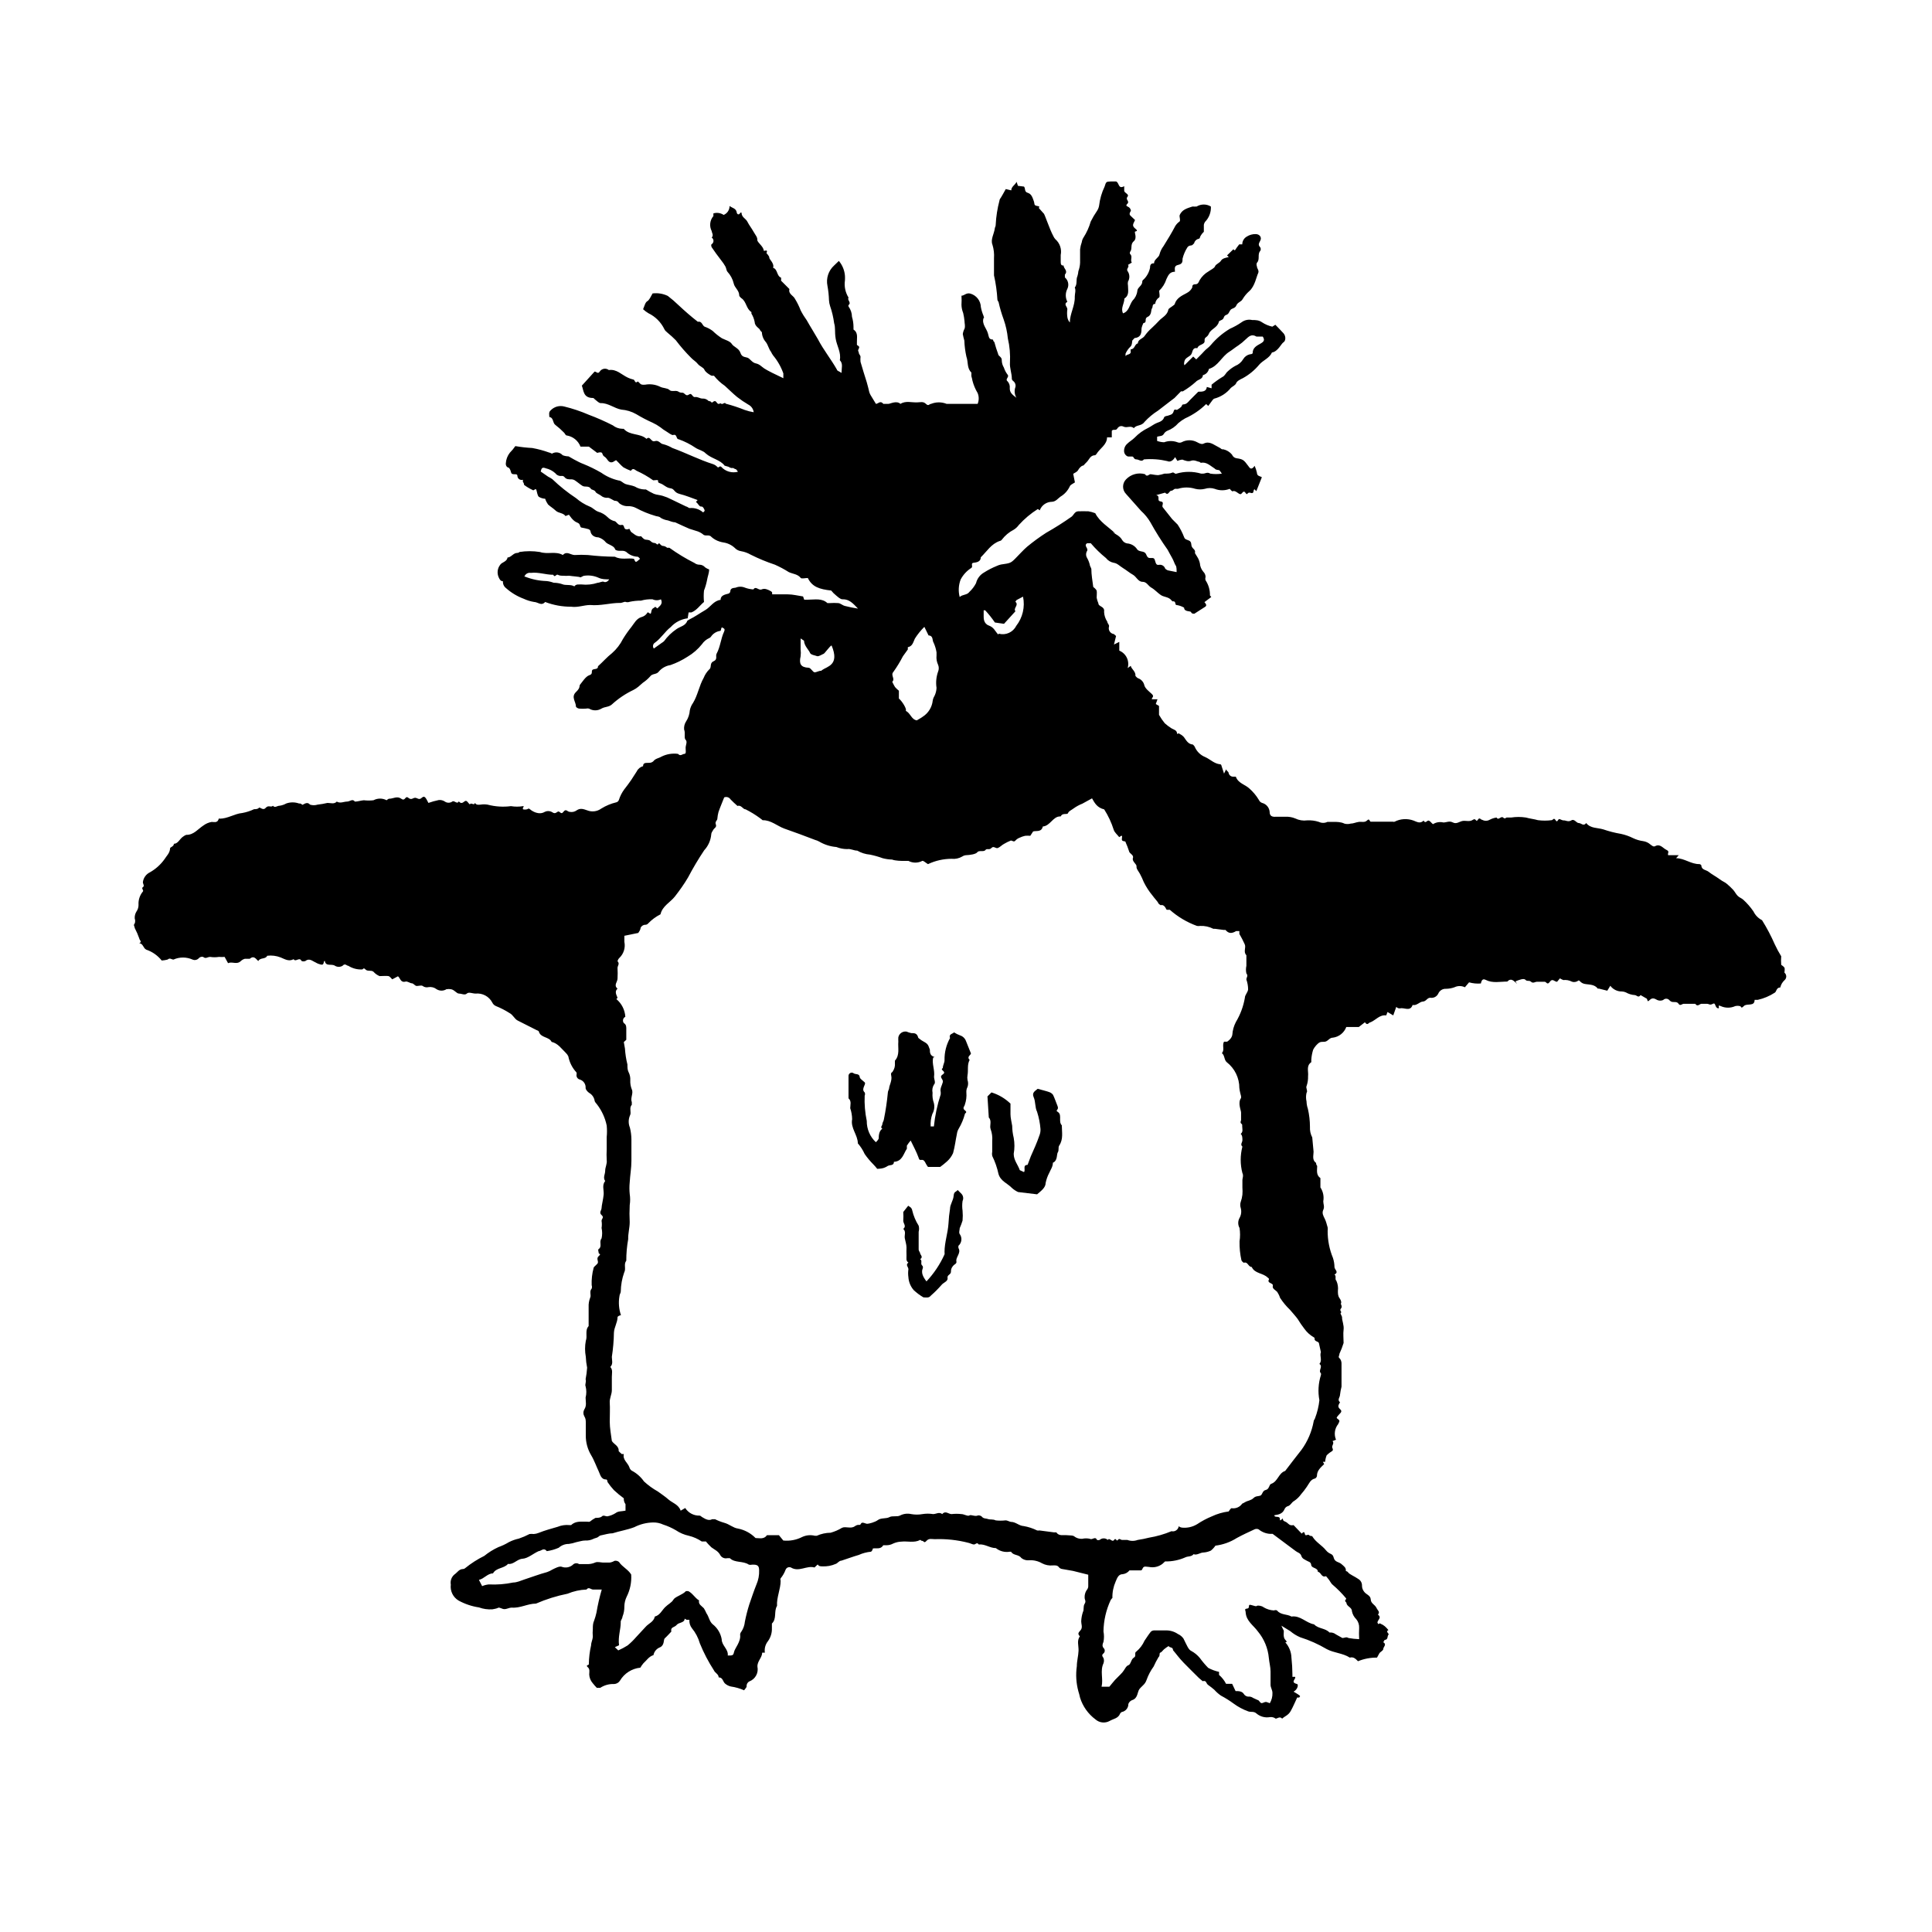 <?xml version="1.0" encoding="UTF-8"?>
<!-- Uploaded to: SVG Repo, www.svgrepo.com, Generator: SVG Repo Mixer Tools -->
<svg fill="#000000" width="800px" height="800px" version="1.1" viewBox="144 144 512 512" xmlns="http://www.w3.org/2000/svg">
 <g>
  <path d="m498.04 525.55-0.906 0.352c0.605 0.656-0.402 1.258 0 1.914v0.004c0.117 0.203 0.117 0.449 0 0.652-0.57 0.336-1.098 0.742-1.562 1.211-0.215 0.547-0.352 1.125-0.402 1.711h-0.605l0.352 0.605c-0.855 0.855-1.914 1.664-1.914 3.125 0 0.25-0.301 0.656-0.555 0.707-1.16 0.25-1.512 1.309-2.117 2.168-0.605 0.855-0.957 1.359-1.512 1.965l0.004-0.004c-0.504 0.715-1.137 1.328-1.863 1.812-0.707 0.352-0.906 1.211-1.762 1.41h-0.004c-0.367 0.145-0.66 0.438-0.805 0.809-0.504 1.16-1.512 1.41-2.672 1.562 0 0.805 1.461 0 1.461 1.008 0 1.008 0.805-0.555 0.805 0 0 0.555 0.504 0.605 0.855 0.805 0.352 0.203 0.707 0.656 1.109 0.805h0.004c0.281 0.074 0.574 0.074 0.855 0l2.168 2.266s0.656-0.906 0.805 0c0.152 0.906 0.754 0 1.16 0.402 0.402 0.402 0.754 0 0.957 0.504 0.906 1.41 2.469 2.215 3.477 3.477 1.008 1.258 1.762 0.707 2.066 1.965 0.301 1.258 1.41 1.109 2.066 1.715 0.656 0.605 1.258 0.906 1.16 1.863 0 0 0.402 0 0.656 0.402 0.25 0.402 1.762 1.059 2.621 1.664h-0.008c0.637 0.355 1.027 1.035 1.008 1.766-0.008 0.586 0.188 1.152 0.555 1.609 0.504 0.754 1.715 0.957 1.762 2.066 0.051 1.109 1.109 1.359 1.512 2.215 0.402 0.855 1.008 1.008 0.402 1.812 0.855 0.656 0.301 1.109 0 1.664-0.301 0.555 0 0.504 0 0.754s0.504-0.301 0.707 0v0.004c0.402 0.156 0.777 0.379 1.109 0.656 0.344 0.309 0.664 0.648 0.957 1.008-0.906 0.453 0.352 0.957 0 1.258-0.352 0.301 0 1.309-1.008 1.359 0 0-0.352 0.605-0.352 0.605 1.008 0.605 0 1.258 0 1.762s-0.805 0.754-1.059 1.211c-0.25 0.453-0.352 0.656-0.605 1.109-1.727-0.023-3.441 0.301-5.039 0.957-0.555-0.555-1.16-1.258-2.168-0.957-1.863-1.211-4.18-1.211-6.144-2.266v-0.004c-2.207-1.301-4.555-2.352-7.004-3.121-0.949-0.402-1.832-0.945-2.617-1.613l-2.367-1.461c0.352 0.754 0.453 1.008 0.605 1.258s-0.301 1.762 0.453 2.519c0.754 0.754 0 0.555 0 0.656h-0.004c1.004 1.129 1.574 2.574 1.613 4.082 0.16 1.453 0.242 2.918 0.254 4.383v0.656h0.707c0.352 0.555-1.309 1.359 0.352 1.863 0.707 0 0.352 1.512-0.754 2.066 0.555 0.352 1.059 0.605 1.512 0.957 0.453 0.352 0 0.402 0 0.605h-0.555c-0.555 1.16-1.059 2.418-1.715 3.578-0.656 1.16-1.512 1.309-2.266 2.016-0.605-0.707-1.309 0-1.715 0v-0.004c-0.434-0.324-0.977-0.469-1.512-0.402-1.277 0.23-2.59-0.121-3.578-0.957-0.707-0.656-1.461-0.301-2.168-0.555-1.387-0.496-2.691-1.191-3.879-2.066-1.07-0.789-2.199-1.496-3.375-2.117-0.645-0.449-1.238-0.973-1.762-1.562-0.504-0.402-1.008-0.855-1.613-1.258-0.605-0.402-0.402-1.309-1.461-1.008 0 0-0.656-0.555-1.008-0.855-1.359-1.359-2.719-2.672-4.031-4.031-1.309-1.359-1.863-2.215-2.82-3.324 0-0.957-0.957-0.555-1.16-1.109-0.422 0.258-0.824 0.543-1.207 0.855-0.352 0.301-0.656 0.805-1.008 0.906-0.352 0.102 0 0.855-0.453 1.16-0.488 0.812-0.926 1.656-1.312 2.519-0.785 1.078-1.414 2.266-1.863 3.527-0.184 0.562-0.516 1.066-0.957 1.461-0.906 0.906-1.059 0.957-1.309 1.812s-0.504 1.812-1.613 2.117c-0.445 0.184-0.793 0.551-0.957 1.008 0.02 1.027-0.703 1.918-1.711 2.117-0.227 0.094-0.41 0.273-0.504 0.5-0.504 1.211-1.762 1.309-2.719 1.863l-0.004 0.004c-1.215 0.684-2.734 0.523-3.777-0.402-1.934-1.438-3.363-3.449-4.082-5.746-0.121-0.578-0.273-1.148-0.453-1.711-0.586-2.168-0.723-4.43-0.402-6.652 0-1.359 0.402-2.719 0.453-4.082 0.051-1.359-0.504-2.672 0.352-3.828-0.906-0.855 0-1.211 0.352-1.863 0.352-0.656 0-1.41 0-2.117h0.004c0.031-0.84 0.184-1.672 0.453-2.469 0.352-0.605 0-1.461 0.453-2.168 0.453-0.707 0-1.059 0-1.613v0.004c-0.039-0.691 0.137-1.375 0.504-1.965 0.246-0.262 0.406-0.598 0.453-0.957v-3.176l-4.031-1.008-2.871-0.504v0.004c-0.309-0.039-0.594-0.184-0.809-0.406-0.453-0.656-1.059-0.555-1.664-0.555l0.004 0.004c-0.992 0.102-1.992-0.09-2.871-0.555-1.039-0.605-2.231-0.883-3.426-0.809-0.742 0.086-1.488-0.133-2.066-0.602-0.707-1.008-2.117-0.605-2.719-1.664h-0.352-0.004c-1.305 0.223-2.644-0.129-3.676-0.957-1.613 0-2.922-1.16-4.535-0.957-0.453-0.707-0.855 0-1.258 0-0.402 0-1.008-0.352-1.512-0.453h-0.004c-2.91-0.75-5.914-1.07-8.914-0.957-0.707 0-1.512-0.301-2.168 0.453-0.656 0.754-0.707 0-1.109 0s-0.453-0.352-0.555-0.25c-1.613 0.855-3.375 0.25-5.039 0.453l0.004-0.004c-0.734 0.031-1.453 0.203-2.117 0.504-0.543 0.293-1.148 0.449-1.766 0.453h-0.855c-0.707 1.16-1.812 0.707-2.769 0.855 0 0.301-0.352 0.855-0.504 0.855v0.004c-1.117 0.105-2.207 0.395-3.227 0.855-1.562 0.453-3.023 1.008-4.586 1.512-0.656 0-1.008 0.707-1.512 0.855h0.004c-1.125 0.5-2.352 0.723-3.578 0.656-0.453 0-0.906 0-1.211-0.504l-0.855 0.805c-2.066-0.605-4.133 1.309-6.246 0-0.266-0.113-0.57-0.113-0.836 0-0.266 0.113-0.473 0.332-0.574 0.605-0.309 0.824-0.75 1.59-1.309 2.269-0.094 0.191-0.094 0.41 0 0.602 0 2.316-1.109 4.434-0.957 6.699-0.906 1.461 0 3.375-1.359 4.684v1.16l-0.004 0.004c0.059 1.262-0.312 2.504-1.059 3.527-0.676 0.852-0.965 1.945-0.805 3.019h-0.707c0 1.309-1.359 2.316-1.258 3.727v0.004c0.336 1.637-0.559 3.273-2.117 3.879-0.504 0.234-0.805 0.758-0.754 1.309 0 0.352-0.453 0.707-0.656 1.059-1.121-0.496-2.309-0.836-3.527-1.008-0.578-0.133-1.113-0.41-1.559-0.805-0.555-0.504-0.555-1.613-1.664-1.613 0-0.855-1.008-1.211-1.258-1.863-1.469-2.262-2.715-4.656-3.731-7.156-0.418-1.473-1.141-2.848-2.117-4.027-0.484-0.633-0.715-1.422-0.652-2.219h-0.754l-0.504-0.301c0 1.16-1.562 0.957-2.117 1.664-0.555 0.707-1.715 0.504-1.41 1.762 0 0-0.504 0.555-0.754 0.805s-0.656 0.707-1.008 1.008c-0.352 0.301 0 1.812-1.258 2.367h-0.004c-0.891 0.348-1.539 1.129-1.715 2.066-1.211 0.352-1.812 1.41-2.672 2.168h0.004c-0.305 0.359-0.574 0.746-0.809 1.156-2.238 0.227-4.238 1.496-5.391 3.426-0.336 0.547-0.922 0.887-1.562 0.91-1.301-0.059-2.586 0.297-3.676 1.008h-0.906c-0.395-0.402-0.766-0.82-1.109-1.262-0.547-0.633-0.863-1.43-0.906-2.266 0-0.656 0.25-1.41-0.402-1.965-0.656-0.555 0.352-0.504 0.301-0.754v-0.004c0.02-1.695 0.223-3.383 0.605-5.039 0-0.754 0.402-1.461 0.453-2.215-0.066-0.703-0.066-1.414 0-2.117 0-0.707 0-1.461 0.352-2.215 0.246-0.676 0.449-1.363 0.605-2.066 0.348-2.074 0.82-4.129 1.41-6.148h-2.316c-0.555 0-1.16-0.805-1.715 0-1.73 0.062-3.438 0.441-5.039 1.109-2.871 0.574-5.676 1.453-8.363 2.621-2.215 0-4.18 1.258-6.449 1.059-0.605 0-1.258 0.402-1.914 0.402s-1.309-0.555-1.664-0.352c-0.352 0.203-1.008 0.301-1.512 0.402h0.004c-1.215 0.086-2.434-0.086-3.578-0.504-1.891-0.281-3.715-0.898-5.391-1.812-1.473-0.875-2.285-2.539-2.066-4.234-0.191-1.023 0.195-2.07 1.008-2.719 0.754-0.504 1.16-1.41 2.266-1.41h0.004c0.211-0.012 0.406-0.102 0.555-0.254 1.555-1.258 3.242-2.34 5.035-3.223 1.145-0.926 2.394-1.703 3.731-2.32 0.965-0.344 1.891-0.781 2.769-1.309 0.844-0.438 1.742-0.758 2.672-0.957 0.969-0.328 1.914-0.734 2.82-1.211 0.367-0.047 0.738-0.047 1.109 0 0.449-0.027 0.891-0.129 1.309-0.301 1.613-0.656 3.324-1.109 5.039-1.613 0.988-0.402 2.059-0.559 3.121-0.453h0.453c1.258-1.211 2.82-0.855 4.332-0.906h0.004c0.195 0.051 0.406 0.051 0.602 0 0.473-0.379 0.98-0.719 1.512-1.008 0.555 0 1.309 0 1.715-0.402 0.402-0.402 0.906 0 1.41 0 0.809-0.148 1.578-0.457 2.266-0.906 0.605-0.504 1.664-0.402 2.57-0.605v-1.715 0.004c-0.336-0.449-0.496-1.004-0.453-1.562-0.918-0.668-1.793-1.391-2.621-2.168-0.625-0.676-1.195-1.402-1.711-2.168 0 0 0-0.656-0.352-0.656-1.41 0-1.562-1.359-2.016-2.266s-1.16-2.871-1.965-4.18c-0.941-1.586-1.43-3.398-1.41-5.238v-3.074c0-1.008 0-1.309-0.402-2.016h-0.004c-0.305-0.547-0.305-1.215 0-1.762 0.707-1.059 0.352-2.117 0.352-3.176h0.004c0.25-0.977 0.25-1.996 0-2.973-0.25-0.453 0.25-1.211 0-1.863 0.199-1.016 0.332-2.043 0.402-3.074-0.195-0.961-0.312-1.941-0.352-2.922-0.258-1.383-0.258-2.801 0-4.18 0.504-1.309-0.301-2.769 0.754-3.93v-5.039c-0.043-0.844 0.094-1.684 0.402-2.469 0.352-0.707-0.301-1.664 0.402-2.418 0.105-0.293 0.105-0.613 0-0.906-0.062-1.531 0.109-3.059 0.504-4.535 0-0.301 0.504-0.605 1.008-1.16 0.504-0.555-0.453-1.309 0.352-2.016 0.805-0.707 0-0.504 0-0.805s-0.301-0.957 0-1.059c1.008-0.754 0-1.914 0.754-2.82h0.004c0.207-0.914 0.207-1.859 0-2.773 0.102-0.617 0.102-1.246 0-1.863 0-0.605 0.754-0.906 0-1.562-0.754-0.656 0-1.258 0-1.863 0-0.605 0.453-2.367 0.555-3.578 0.102-1.211-0.504-2.469 0.402-3.578-0.656-0.906 0-1.762 0-2.719 0-0.957 0.555-1.812 0.402-2.871-0.051-0.938-0.051-1.883 0-2.82v-3.227c0.102-1.02 0.102-2.051 0-3.07-0.422-2.035-1.301-3.945-2.566-5.594-0.25-0.301-0.656-0.707-0.656-1.109-0.176-0.836-0.711-1.555-1.461-1.965-0.402-0.301-0.906-0.855-0.906-1.258 0.086-1.031-0.566-1.984-1.562-2.269-0.539-0.141-0.898-0.652-0.855-1.207 0.07-0.211 0.07-0.441 0-0.656-1.113-1.195-1.863-2.68-2.168-4.281-0.16-0.34-0.383-0.648-0.656-0.906-1.16-1.109-2.066-2.519-3.777-2.922-0.656-1.41-2.871-1.008-3.375-2.719 0-0.25-0.605-0.352-0.906-0.555l-4.684-2.367c-0.906-0.453-1.211-1.512-2.215-2.016l-0.004-0.004c-1.117-0.711-2.297-1.32-3.527-1.812-0.445-0.176-0.809-0.52-1.008-0.957-0.855-1.621-2.609-2.559-4.434-2.367-0.805 0-1.812-0.504-2.316 0-0.504 0.504-1.41 0-2.066 0s-1.258-1.059-2.168-1.16c-0.906-0.102-0.656 0-1.16 0h0.004c-0.801 0.504-1.82 0.504-2.621 0-0.598-0.465-1.363-0.668-2.117-0.555-0.539 0.145-1.113 0.035-1.562-0.301-0.301-0.25-1.059 0-1.562 0-0.504 0-0.855-0.707-1.309-0.707s-1.211-0.605-1.664-0.453c-1.359 0.352-1.41-0.957-2.016-1.41l-1.512 0.805c-0.301-0.25-0.605-0.754-1.008-0.855-0.402-0.102-1.613 0-2.367 0h0.004c-0.621-0.258-1.172-0.652-1.613-1.156-0.605-0.504-1.562 0-2.117-0.605s-0.605 0-0.906 0c-1.277 0.059-2.543-0.273-3.625-0.957-0.453 0-0.855-0.805-1.562 0-0.609 0.352-1.359 0.352-1.965 0-0.906-0.656-2.469 0.301-2.719-1.309-0.504 0 0 1.258-1.109 0.957-1.109-0.301-1.059-0.453-1.562-0.656-0.504-0.203-1.461-1.109-2.418-0.301v-0.004c-0.348 0.18-0.762 0.18-1.109 0-0.504-1.16-1.562 0.453-2.066-0.453-1.258 0.707-2.316 0-3.426-0.453-1.137-0.449-2.367-0.605-3.578-0.453-0.453 1.008-1.863 0.402-2.367 1.41-0.656-0.605-1.16-1.562-2.266-0.605h-1.309l-0.004 0.004c-0.418 0.117-0.801 0.344-1.105 0.652-1.059 0.957-2.266 0-3.324 0.504l-0.91-1.66c-0.5 0.043-1.008 0.043-1.512 0-0.766 0.125-1.547 0.125-2.316 0-0.754 0-1.16 0.605-1.863 0-0.398-0.105-0.82 0.012-1.109 0.301-0.418 0.5-1.117 0.664-1.711 0.402-1.605-0.715-3.438-0.715-5.039 0-0.555 0-0.906-0.555-1.562 0-0.512 0.137-1.035 0.223-1.562 0.254-1.059-1.328-2.473-2.324-4.082-2.875-0.855-0.402-0.805-1.613-1.863-1.715 0.855-0.402 0-0.855 0-1.258-0.332-0.949-0.734-1.879-1.207-2.769 0-0.453-0.453-0.707 0-1.211v0.004c0.156-0.426 0.156-0.891 0-1.312-0.047-0.676 0.133-1.348 0.504-1.914 0.34-0.504 0.516-1.102 0.504-1.711-0.078-1.281 0.336-2.543 1.156-3.527 0.301-0.301-0.504-0.855 0-1.16 0.504-0.301 0-0.855 0-1.309 0.133-1.137 0.836-2.125 1.867-2.621 1.508-0.852 2.812-2.019 3.828-3.426 0.555-0.906 1.461-1.664 1.512-2.922 0-0.352 1.008-0.453 1.008-1.211 1.059 0 1.512-1.211 2.316-1.812 0.805-0.605 1.059-0.555 1.059-0.555 1.914 0 3.023-1.562 4.434-2.469 0.648-0.492 1.41-0.82 2.215-0.957 0.504 0 1.41 0.301 1.762-0.555 0.352-0.855 0-0.301 0.301-0.301 2.215 0 3.93-1.309 6.047-1.512h0.004c1.078-0.195 2.129-0.535 3.121-1.008 0.402 0 0.957 0 1.258-0.352 0.301-0.352 1.059 0.855 1.812 0s1.41 0 1.914-0.555c0.555 0.656 1.109 0 1.715 0h0.004c0.637-0.082 1.254-0.289 1.812-0.605 1.094-0.387 2.285-0.387 3.375 0 0.25 0 0.605 0 0.805 0.301 0.203 0.301 1.211-1.059 2.117 0v0.004c0.656 0.207 1.359 0.207 2.016 0 0.883-0.098 1.758-0.25 2.621-0.453 0.855 0 1.762 0.402 2.469-0.352 0.906 0.555 1.863 0 2.672 0 0.805 0 1.512-0.855 2.117 0 0.805 0 1.562-0.301 2.367-0.352l-0.004-0.004c0.855 0.102 1.719 0.102 2.57 0 1.086-0.582 2.391-0.582 3.477 0 0 0 0.504-0.453 0.707-0.402 1.059 0 2.066-0.805 3.176 0 1.109 0.805 1.008-0.957 1.863-0.25 0.855 0.707 1.211 0 1.812 0 0.605 0 1.008 0.707 1.762 0 0.754-0.707 1.059 0 1.762 1.359 0.891-0.312 1.801-0.566 2.723-0.758 0.547-0.062 1.098 0.062 1.562 0.352 0.625 0.473 1.488 0.473 2.113 0 0.555-0.25 1.211 0.855 1.664 0 0.504 0.605 0.906 0.504 1.512 0 0.605-0.504 0.957 0.504 1.41 0.805 0.301-0.656 1.109 0.453 1.359-0.402 0.352 0.605 0.906 0.504 1.461 0.453v0.004c0.617-0.102 1.25-0.102 1.867 0 2.019 0.531 4.121 0.672 6.195 0.402 1.066 0.176 2.156 0.176 3.223 0 0.504 0-0.301 0.402 0 0.855 0.316 0.074 0.645 0.074 0.957 0 0.301 0 0.402-0.453 0.906 0s2.316 1.613 3.879 0.656h0.004c0.57-0.281 1.242-0.281 1.812 0 0.656 0.453 0.957 0.453 1.562 0s0.855 0.957 1.562 0 1.059 0 1.664 0h-0.004c0.652 0.137 1.332-0.008 1.863-0.402 0.957-0.656 1.762-0.352 2.769 0h0.004c1.238 0.5 2.644 0.328 3.727-0.457 1.227-0.766 2.574-1.328 3.981-1.66 0.336-0.078 0.605-0.328 0.707-0.656 0.316-0.992 0.793-1.93 1.41-2.769 0.656-0.805 1.258-1.664 1.863-2.519l1.461-2.266c0.324-0.68 0.934-1.18 1.664-1.363 0-1.16 1.059-0.805 1.762-0.906 0.355-0.016 0.695-0.16 0.957-0.402 0.555-0.754 1.461-0.805 2.117-1.211 1.367-0.695 2.914-0.957 4.434-0.754 0.656 0.754 1.16 0 1.715 0 0.555 0 0.25-1.16 0.301-1.762 0.051-0.605 0.504-1.512 0-1.965s0-1.812-0.402-2.719v-0.004c-0.074-0.742 0.102-1.488 0.504-2.117 0.586-0.887 0.934-1.91 1.008-2.973 0.141-0.707 0.43-1.379 0.855-1.965 1.258-2.066 1.613-4.535 2.82-6.648 0.332-0.832 0.828-1.586 1.461-2.219 0.754-0.555 0-1.664 1.16-2.168s0.453-1.41 0.805-2.016c1.008-1.863 1.109-3.981 1.965-5.793 0.352-0.855 0-0.805-0.402-1.109-0.402-0.301-0.352 0.855-0.555 0.855v0.004c-1.027 0.125-1.949 0.699-2.519 1.562-0.113 0.16-0.27 0.281-0.453 0.352-0.773 0.352-1.438 0.91-1.914 1.613-1.062 1.332-2.359 2.461-3.828 3.324-1.418 0.918-2.941 1.664-4.535 2.219-1.195 0.184-2.289 0.789-3.074 1.711-0.605 0.855-1.715 0.453-2.316 1.309v0.004c-0.566 0.633-1.211 1.191-1.914 1.66l-1.211 1.059c-0.402 0.332-0.844 0.621-1.309 0.855-2.078 0.988-3.996 2.277-5.691 3.832-0.855 0.754-1.863 0.555-2.769 1.109l-0.004-0.004c-1.008 0.609-2.266 0.609-3.273 0-0.266-0.07-0.543-0.07-0.809 0-0.586 0.047-1.176 0.047-1.762 0-0.352 0-0.906-0.352-0.906-0.555 0-1.258-1.359-2.519 0-3.828 1.359-1.309 0.707-1.562 1.16-2.066 0.453-0.504 1.41-2.117 2.418-2.418 1.008-0.301 0.402-1.059 0.805-1.41 0.402-0.352 1.512 0 1.461-0.957 1.258-1.109 2.367-2.418 3.727-3.477 1.191-1.047 2.164-2.312 2.875-3.727 0.684-1.121 1.441-2.199 2.266-3.227 0.754-0.957 1.309-2.215 2.719-2.621v0.004c0.578-0.16 1.078-0.516 1.414-1.008 0.301-0.754 0.957 0.855 1.109-0.301 0.152-1.16 0.707-0.957 1.059-1.41l0.555 0.453c0.605-0.656 1.562-1.16 0.957-2.418l-0.004-0.004c-0.703 0.328-1.516 0.328-2.215 0-1.039-0.055-2.078 0.066-3.074 0.355-1-0.008-1.996 0.094-2.973 0.301-0.391 0.152-0.82 0.152-1.211 0-0.352 0-0.906 0.352-1.41 0.301-2.621 0-5.039 0.805-7.859 0.555-1.664 0-3.273 0.707-5.039 0.453-2.356 0.012-4.699-0.414-6.898-1.258-1.008 1.16-1.965 0-2.922 0h-0.004c-0.957-0.156-1.891-0.445-2.769-0.855-1.723-0.641-3.312-1.598-4.684-2.824-0.562-0.426-0.867-1.109-0.809-1.812-0.656 0-0.906-0.555-1.16-1.109h0.004c-0.457-1.066-0.305-2.301 0.402-3.223 0.453-0.754 1.812-0.805 1.965-1.965 0.957 0 1.512-1.211 2.57-1.211 0 0 0.402 0 0.605-0.25h-0.004c1.789-0.281 3.606-0.281 5.391 0 2.066 0.707 4.18-0.301 6.098 0.805 1.059-1.16 2.066 0 3.125 0 1.172-0.074 2.352-0.074 3.523 0 2.375 0.277 4.766 0.43 7.156 0.453 1.664 0.906 3.527 0.25 5.039 0.555 0.453 1.059 0.453 1.059 1.613 0 0 0-0.453-0.555-0.605-0.555-1.129-0.031-2.207-0.48-3.023-1.258-0.957-0.656-1.863 0-2.871-0.555-0.086-0.191-0.188-0.379-0.305-0.555-0.605-0.707-1.613-0.855-2.215-1.41-0.516-0.648-1.219-1.125-2.016-1.359-0.906 0-1.965-0.453-2.117-1.715-0.102-0.211-0.281-0.371-0.504-0.453-0.582-0.164-1.168-0.297-1.762-0.402-0.605 0-0.301-0.957-1.059-1.258-0.754-0.301-1.359-0.707-2.367-2.168-0.297 0.133-0.602 0.25-0.906 0.352-0.656-0.906-1.812-0.707-2.57-1.41-0.754-0.707-1.41-1.059-2.066-1.664-0.32-0.465-0.578-0.973-0.754-1.508-0.59-0.035-1.16-0.207-1.664-0.504-0.402-0.352-0.453-1.16-0.656-1.812-0.203-0.656-0.707 0.352-1.008 0v-0.004c-0.801-0.375-1.559-0.828-2.266-1.359 0 0 0-0.504-0.301-0.754h-0.004c-0.012-0.203-0.012-0.406 0-0.605-0.328 0.109-0.691 0.059-0.98-0.141-0.289-0.195-0.465-0.52-0.48-0.867 0-0.906-1.41 0-1.664-0.906-0.25-0.906-0.453-1.258-0.855-1.359-0.402-0.102-0.605-0.707-0.555-1.059h0.004c0.055-1.027 0.426-2.012 1.059-2.824 0.543-0.539 1.031-1.129 1.461-1.762 1.48 0.258 2.981 0.426 4.481 0.504 1.527 0.273 3.027 0.676 4.484 1.207 0.301 0 0.656 0.352 0.805 0.25l0.004 0.004c0.914-0.527 2.07-0.34 2.769 0.453 0.5 0.191 1.027 0.293 1.562 0.301 0 0 2.621 1.562 3.93 2.016 1.629 0.66 3.215 1.438 4.734 2.32 1.395 0.988 2.969 1.691 4.637 2.062 0.605 0 1.109 0.656 1.715 0.906s1.762 0.352 2.57 0.707h-0.004c0.758 0.473 1.629 0.73 2.519 0.758h0.402c0.68 0.434 1.387 0.82 2.117 1.156 0.754 0.301 1.613 0.301 2.367 0.555 0.766 0.227 1.512 0.531 2.219 0.906l3.981 1.914c0.301 0 0.656 0.453 0.957 0.402 1.281-0.113 2.559 0.305 3.523 1.16 0.25-0.25 0.402-0.352 0.402-0.504s-0.402-1.16-0.906-1.059c-0.504 0.102-0.855-0.855-1.41-1.211l0.453-0.504c-1.562-0.555-3.125-1.211-4.734-1.613-1.613-0.402-1.309-1.359-2.469-1.512-1.16-0.152-1.762-1.008-2.719-1.309s-0.352-0.656-0.605-0.805c-0.25-0.152-0.605 0-1.258 0h-0.004c-1.371-0.984-2.84-1.828-4.383-2.516-0.453-0.25-0.957-0.906-1.512 0-0.676-0.254-1.332-0.555-1.965-0.91-0.656-0.504-1.211-1.211-1.965-1.914l-0.855 0.504c-1.211 0.402-1.41-0.906-2.117-1.359-0.707-0.453-0.504-0.707-0.754-1.059-0.25-0.352-1.359 0-1.258 0l-2.215-1.664h-2.215l-0.008 0.004c-0.605-1.578-2.008-2.711-3.676-2.973-0.301 0-0.453-0.555-0.754-0.805l-0.004-0.004c-0.688-0.707-1.43-1.363-2.215-1.965-0.805-0.555-0.402-1.914-1.613-2.117 0-0.605-0.25-1.258 0.352-1.762h0.004c0.93-0.977 2.324-1.363 3.625-1.008 2.207 0.539 4.363 1.266 6.449 2.168 2.188 0.816 4.32 1.758 6.398 2.82 0.703 0.562 1.57 0.883 2.469 0.906h0.402c1.613 1.863 4.332 1.109 6.047 2.672 1.008-0.957 1.16 0.957 2.215 0.605 1.059-0.352 1.461 0.754 2.215 0.805h0.004c0.848 0.223 1.664 0.559 2.418 1.008 3.629 1.309 7.106 3.125 10.781 4.281 0.422 0.145 0.801 0.387 1.109 0.707 0.402 0.504 0.555-0.402 1.059 0 1.113 1.234 2.824 1.738 4.434 1.309-0.145-0.234-0.312-0.457-0.504-0.656-0.301 0-0.855-0.453-0.906-0.352-0.051 0.102-0.707 0-1.059-0.301l-1.059-0.301c-1.211-1.613-3.426-1.812-5.039-3.273-0.656-0.707-1.812-0.906-2.672-1.461v-0.004c-1.391-0.945-2.898-1.707-4.481-2.266-0.754 0-0.301-1.512-1.512-1.109-0.402 0-1.109-0.555-1.664-0.906-0.586-0.34-1.141-0.73-1.664-1.16-0.645-0.469-1.336-0.875-2.062-1.211-1.492-0.664-2.938-1.422-4.336-2.266-1.219-0.695-2.578-1.105-3.977-1.207-1.863-0.352-3.426-1.762-5.441-1.715-0.453 0-0.906-0.504-1.309-0.805s-0.504-0.555-0.707-0.555c-2.621 0-2.469-1.914-2.973-3.273l3.375-3.727c0.504 0 0.855 0.754 1.359 0v-0.004c0.254-0.391 0.66-0.656 1.121-0.734 0.461-0.074 0.93 0.043 1.297 0.332 2.066-0.301 3.324 1.211 5.039 2.016 0.469 0.219 0.957 0.387 1.461 0.504 0.402 0 0.402 1.258 1.16 0.504 0.133 0.078 0.25 0.18 0.352 0.301 0.555 0.605 0.754 0.605 1.613 0.555 1.352-0.246 2.746-0.055 3.981 0.555 0.754 0.402 1.914 0.301 2.469 0.855s1.613 0 2.316 0.402c0.305 0.227 0.68 0.336 1.059 0.305 0.707 0 0.906 1.109 1.762 0.504 0.855-0.605 0.855 0.754 1.613 0.656 0.754-0.102 1.309 0.402 1.965 0.402 0.625-0.047 1.234 0.195 1.66 0.652 0 0 0.555 0 0.754 0.352 0.203 0.352 0.754-0.906 1.359 0s0.855 0 1.211 0.352c0.352 0.352 0.957-0.555 1.211 0v0.004c1.715 0.445 3.398 1 5.039 1.66 0.77 0.27 1.562 0.469 2.367 0.605-0.105-0.863-0.633-1.621-1.41-2.016-1.031-0.605-2.027-1.281-2.973-2.016-1.109-0.906-2.168-1.965-3.273-2.973-1.086-0.738-2.055-1.641-2.871-2.668h-0.605c-0.152 0-1.664-0.906-1.914-1.562s-1.258-0.906-1.762-1.562c-0.504-0.656-1.258-1.059-1.762-1.613h-0.004c-1.465-1.465-2.832-3.031-4.082-4.684-0.688-0.691-1.41-1.348-2.164-1.965-0.301-0.301-0.707-0.555-0.855-0.957h-0.004c-0.891-1.848-2.383-3.34-4.231-4.231-0.508-0.301-0.98-0.656-1.41-1.059 0.352-0.754 0.555-1.812 1.109-2.117 0.555-0.301 0.906-1.211 1.41-2.066 1.375-0.172 2.777 0.055 4.027 0.656 1.023 0.781 2 1.625 2.922 2.519 1.562 1.461 3.223 2.922 5.039 4.332 1.109-0.25 1.16 1.008 1.812 1.309h0.004c0.758 0.258 1.469 0.633 2.113 1.109 0.754 0.734 1.582 1.395 2.469 1.965 0.906 0.453 2.168 0.754 2.621 1.512 0.453 0.754 1.863 1.109 2.266 2.316 0.402 1.211 1.16 1.059 1.863 1.309 0.707 0.25 1.211 1.309 2.215 1.512 1.008 0.203 1.512 0.855 2.266 1.359 0.754 0.504 3.074 1.664 5.039 2.57v-1.258h0.004c-0.613-1.746-1.535-3.367-2.719-4.785-0.215-0.301-0.402-0.621-0.555-0.957-0.605-0.754-0.754-1.762-1.359-2.57-0.652-0.723-1.027-1.648-1.059-2.621 0 0-0.504-0.453-0.555-0.707-0.051-0.25-1.359-0.906-1.359-2.016v0.004c-0.152-0.785-0.441-1.535-0.859-2.219v-0.402c-1.41-0.855-1.309-2.82-2.672-3.68 0 0-0.555-0.453-0.555-0.707 0-1.359-1.211-2.016-1.461-3.176l0.004 0.008c-0.277-1.168-0.852-2.242-1.664-3.125-0.301-0.352-0.301-0.957-0.555-1.41-0.32-0.57-0.691-1.109-1.105-1.613l-1.359-1.812-1.16-1.664s-0.301-0.656 0-0.805c0.293-0.195 0.473-0.527 0.473-0.883 0-0.355-0.18-0.688-0.473-0.883 0.605-0.605 0-1.309 0-1.715v0.004c-0.676-1.297-0.496-2.871 0.453-3.981 0.02-0.234 0.02-0.473 0-0.707 0.922-0.277 1.918-0.129 2.719 0.406 0.957-0.395 1.578-1.336 1.562-2.371 0.707 0.555 1.762 0.605 1.914 1.762 0 0.25 0.504 0.906 0.957 0h0.301c0 1.258 1.109 1.512 1.562 2.418s1.109 1.715 1.613 2.621 1.059 1.461 1.008 2.168c-0.051 0.707 1.613 1.664 1.715 2.871 0 0.25 1.258-0.555 0.707 0.656 0 0 0.805 0.805 0.754 1.211-0.051 0.402 1.41 1.512 1.008 2.672 1.258 0.402 0.906 2.168 2.117 2.621l-0.004-0.004c0.023 0.266 0.023 0.535 0 0.805l2.215 2.215c-0.352 1.359 1.109 1.715 1.512 2.672h0.004c0.574 0.945 1.066 1.941 1.461 2.973 0.465 0.914 1.004 1.789 1.609 2.621 0.957 1.715 2.066 3.426 2.973 5.039 1.461 2.82 3.477 5.289 5.039 8.062 0 0.301 0.555 0.402 1.211 0.855 0-1.359 0.453-2.418-0.453-3.375 0.402-2.066-0.805-3.777-1.109-5.742-0.301-1.965 0-2.719-0.402-4.082v-0.004c-0.199-1.527-0.555-3.027-1.059-4.484-0.168-0.504-0.27-1.027-0.301-1.562-0.039-1.281-0.172-2.562-0.406-3.828-0.41-1.98 0.262-4.035 1.766-5.391l1.258-1.211v0.004c0.934 1.109 1.496 2.484 1.613 3.93 0.023 0.402 0.023 0.805 0 1.207-0.238 1.594 0.102 3.219 0.957 4.586-0.453 0.656 0.855 1.309 0 1.965-0.07 0.125-0.07 0.277 0 0.402 0.574 0.793 0.895 1.742 0.906 2.723 0.262 0.863 0.398 1.766 0.402 2.668v0.707c1.309 0.855 0.855 2.215 0.906 3.375v0.656c0 0.203 0.906 0.301 0.504 1.008-0.402 0.707 0 0.754 0 1.109 0 0.352 0.402 0.656 0.453 1.008v-0.004c-0.047 0.469-0.047 0.941 0 1.41 0.504 1.812 1.109 3.629 1.664 5.441 0.25 0.855 0.453 1.715 0.656 2.57 0.086 0.281 0.203 0.551 0.352 0.805l1.41 2.316c0.605 0 1.16-1.008 1.965 0h1.359c0.453 0 2.117-0.957 3.176 0 1.41-0.906 3.023-0.301 4.535-0.402 0.707 0 1.512-0.301 2.215 0.402 0.707 0.707 0.906 0 1.359 0v0.004c1.328-0.535 2.809-0.535 4.133 0h8.211c0.379-0.922 0.379-1.953 0-2.875-0.605-1-1.062-2.086-1.359-3.223-0.078-0.426-0.176-0.844-0.301-1.258v-0.957c-1.211-1.109-0.805-2.82-1.309-4.18l-0.004-0.004c-0.316-1.406-0.5-2.84-0.551-4.281-0.164-0.566-0.301-1.137-0.406-1.715 0.059-0.496 0.215-0.973 0.453-1.41 0.25-0.707 0-1.41 0-2.016-0.066-0.727-0.184-1.453-0.352-2.164-0.281-0.691-0.434-1.426-0.453-2.168 0.051-0.805 0.051-1.613 0-2.418 0.754 0 1.258-0.855 2.367-0.555 1.605 0.461 2.727 1.91 2.773 3.578 0.148 0.793 0.387 1.57 0.703 2.316 0 0.25 0.301 0.453 0 0.605-0.504 1.562 0.805 2.719 1.16 4.031 0.352 1.309 0.301 1.562 1.359 1.664 0 0 0 0.402 0.352 0.656v-0.004c0.285 1.074 0.621 2.133 1.008 3.172 0 0.555 1.059 0.754 0.957 1.715 0.02 0.66 0.211 1.301 0.555 1.863 0.223 0.691 0.566 1.34 1.008 1.914 0.504 0.605-0.805 1.16 0 1.762v0.004c0.438 0.496 0.637 1.156 0.555 1.812 0 1.109 0.555 1.613 1.762 2.519-0.457-0.773-0.586-1.699-0.352-2.57 0.301-0.688 0.066-1.492-0.555-1.914 0 0-0.352-0.352-0.301-0.504 0-1.512-0.605-2.871-0.504-4.332 0.121-2.148-0.066-4.305-0.555-6.398-0.168-1.719-0.539-3.41-1.109-5.039-0.559-1.512-1.012-3.059-1.359-4.633 0 0-0.301-0.402-0.301-0.605-0.125-2.172-0.426-4.328-0.906-6.449v-4.535c0.086-1.207-0.051-2.418-0.406-3.578-0.555-1.359 0.402-2.82 0.605-4.231 0-0.352 0.301-0.707 0.25-1.059h0.004c0.109-2.18 0.445-4.34 1.008-6.449 0-0.301 0.25-0.555 0.402-0.805 0.152-0.25 0.805-1.359 1.258-2.215l1.461 0.352c0-1.008 0.957-1.359 1.41-2.266l0.352 1.059 1.613 0.199c0.453 0.555 0 1.359 1.008 1.664 1.008 0.301 1.258 1.309 1.562 2.117 0.301 0.805 0 1.109 0.707 1.309 0.707 0.203 0.906 0 0.656 0.605l1.258 1.41c0.25 0 1.512 4.082 2.621 6.098l-0.004-0.004c0.129 0.277 0.297 0.531 0.504 0.754 1.191 1.039 1.73 2.637 1.414 4.184v1.664c0 0.555 0 1.211 0.754 1.109 0 0.805 1.258 1.41 0.352 2.418v0.754c0.887 0.738 1.156 1.984 0.656 3.023-0.555 1.074-0.555 2.352 0 3.426-1.109 0.656 0 1.309 0 1.965-0.102 0.699-0.102 1.414 0 2.113 0.078 0.523 0.305 1.016 0.656 1.414 0-2.367 1.41-4.434 1.309-6.852 0-0.805 0.352-1.613 0-2.418 0.754-0.906 0.25-2.066 0.707-3.023 0.129-0.43 0.215-0.867 0.25-1.312 0.273-0.727 0.426-1.492 0.453-2.266v-1.613-1.914c0.074-0.652 0.227-1.297 0.453-1.914 0.059-0.434 0.215-0.848 0.453-1.211 0.84-1.309 1.484-2.734 1.914-4.231 0.488-0.98 1.043-1.922 1.664-2.82 0.285-0.426 0.473-0.906 0.555-1.41 0.203-1.75 0.699-3.453 1.461-5.039 0.402-1.309 0.402-1.309 1.715-1.359h1.309c0.906 0.301 0.504 2.168 2.168 1.258v1.16c0 0.707 1.461 0.906 0.855 1.664-0.605 0.754 0.656 1.16 0 1.812-0.656 0.656 0 0.656 0.402 0.957 0.402 0.301 0.352 0.504 0.504 0.754 0.152 0.25-0.805 0.957 0 1.562l1.109 1.059c-0.301 0.805-1.008 1.41 0 2.215 1.008 0.805 0.25 0.707 0 0.855-0.25 0.152 0.656 1.715-0.352 2.57-1.008 0.855-0.25 2.016-1.008 2.871v0.453c0.855 0.656 0 1.613 0.504 2.316l-1.008 0.605c0.504 0.605-0.707 1.059 0 1.812l-0.004 0.004c0.48 0.809 0.48 1.812 0 2.621-0.074 0.348-0.074 0.707 0 1.055 0 1.211 0.402 2.57-0.957 3.426 0 1.359-1.059 2.57-0.352 3.93 1.613-0.555 1.664-2.215 2.519-3.375 0.691-0.672 1.137-1.559 1.258-2.519 0-1.008 1.359-1.41 1.309-2.519l0.004 0.004c0.02-0.234 0.148-0.441 0.352-0.555 0.875-0.844 1.473-1.934 1.711-3.125 0-0.352 0-1.258 1.059-1.16 0-1.109 1.309-1.512 1.461-2.418 0.207-0.785 0.566-1.52 1.059-2.164 1.109-1.762 2.168-3.527 3.125-5.34 0.289-0.457 0.664-0.852 1.109-1.16 0.301-0.25 0-1.059 0-1.562 0.555-1.613 2.066-1.965 3.426-2.418 0.367 0.023 0.738 0.023 1.105 0 1.16-0.707 2.621-0.707 3.781 0 0.078 1.52-0.488 3.004-1.562 4.082-0.152 0.227-0.258 0.484-0.305 0.754v1.863c-0.418 0.387-0.758 0.848-1.008 1.363 0 0 0 0.453-0.402 0.504-0.578 0.125-1.031 0.578-1.156 1.156 0 0-0.301 0.352-0.504 0.504s-0.855 0-1.258 0.555h-0.004c-0.598 0.93-1.043 1.949-1.309 3.023 0 0.805 0 1.41-1.16 1.664-1.16 0.25-0.855 1.008-0.855 1.812-1.461 0-1.812 1.059-2.266 1.965-0.371 1.168-1.031 2.227-1.914 3.074 0 0.555 0.25 1.512 0 1.762-0.602 0.375-0.992 1.008-1.059 1.715-0.906 0-0.555 0.906-0.855 1.211-0.301 0.301 0 1.715-1.109 2.215-1.109 0.504 0 1.512-1.16 1.664 0 0-0.504 1.008-0.504 1.613 0 1.359-0.352 2.215-1.863 2.367 0 0-0.301 0.402-0.504 0.555-0.203 0.152 0 1.258-0.605 1.762v-0.004c-0.531 0.52-0.957 1.137-1.258 1.816v0.656c0.402-0.656 1.562-0.25 1.359-1.41v-0.402c1.16 0 1.008-1.41 1.914-1.562 0-1.109 1.309-1.211 1.812-2.016v-0.004c0.539-0.758 1.164-1.449 1.863-2.062 0.707-0.656 1.359-1.309 2.016-2.016s2.066-1.359 2.367-2.769c0-0.402 0.754-0.707 1.16-1.059 0.402-0.352 0.504-0.301 0.555-0.555 0.504-1.562 1.863-2.168 3.176-2.871v-0.004c0.637-0.309 1.148-0.824 1.461-1.461 0-0.352 0-0.855 0.805-0.855 0.805 0 0.906-0.656 1.16-1.109 0.574-0.961 1.391-1.762 2.367-2.316 0.605-0.453 1.512-0.805 1.715-1.359s1.211-0.855 1.562-1.461c0.352-0.605 1.258-0.805 2.066-0.957l-0.453-0.453 1.664-1.613 0.402 0.301h-0.004c0.355-0.555 0.742-1.094 1.156-1.609h0.805 0.004c0-0.859 0.461-1.648 1.207-2.066 0.707-0.453 1.531-0.68 2.367-0.656 1.008 0 1.664 0.855 1.211 1.715-0.453 0.855-0.605 1.16 0 1.812 0.152 0.281 0.152 0.625 0 0.906-0.855 0.906 0 2.266-0.906 3.176-0.125 0.289-0.125 0.617 0 0.906 0 0.656 0.707 1.109 0.301 1.914-0.402 0.805-0.855 3.426-2.316 4.684-0.695 0.609-1.289 1.324-1.762 2.117-0.402 0.754-1.309 0.805-1.664 1.664-0.352 0.855-1.16 0.707-1.562 1.211-0.402 0.504-0.402 1.059-1.109 1.309s-0.555 0.754-0.906 1.109c-0.352 0.352-1.008 0.402-1.059 0.707-0.352 1.562-2.117 1.914-2.621 3.125-0.504 1.211-1.258 0.805-1.16 1.914 0.102 1.109-1.664 0.906-1.914 1.965-1.359-0.25-1.211 0.957-1.613 1.613-0.402 0.656-1.562 0.855-1.812 1.812-0.25 0.957 0 0.855 0 1.109l2.316-2.316 0.805 0.754c0.656-0.707 1.359-1.309 2.016-2.066 0.656-0.754 1.309-1.059 1.863-1.762l0.008-0.008c1.43-1.695 3.133-3.141 5.035-4.281 1.078-0.473 2.106-1.043 3.074-1.711 0.805-0.609 1.84-0.828 2.82-0.605 0.906 0 1.762 0 2.621 0.605 0.828 0.547 1.75 0.938 2.723 1.156 0 0 0.504-0.301 0.805-0.504 0.754 0.805 1.512 1.512 2.168 2.266s0.605 2.016 0 2.367c-0.605 0.352-1.461 2.469-3.074 2.719-0.656 1.512-2.316 2.016-3.375 3.223v0.008c-1.211 1.453-2.68 2.664-4.336 3.574-0.656 0.301-1.562 0.754-1.762 1.309-0.203 0.555-0.957 0.855-1.41 1.258v0.004c-1.141 1.422-2.719 2.43-4.484 2.871 0 0-0.301 0.25-0.402 0.402l-1.109 1.512-0.555-0.504v0.004c-1.609 1.578-3.484 2.856-5.543 3.777-0.645 0.355-1.254 0.777-1.812 1.258-0.801 0.926-1.824 1.637-2.973 2.066-0.352 0.164-0.648 0.426-0.855 0.758-0.402 0.754-1.16 0.555-1.812 0.805v1.109c0.598 0.219 1.227 0.336 1.863 0.352 1.137-0.426 2.391-0.426 3.527 0 0.352 0.152 0.754 0.152 1.105 0 1.289-0.707 2.848-0.707 4.133 0 0.605 0.352 1.258 0.605 1.715 0.352 1.512-0.754 2.621 0.301 3.777 0.855 1.16 0.555 0.754 0.707 1.41 0.656 0.906 0.199 1.723 0.695 2.316 1.41 0.191 0.504 0.633 0.867 1.16 0.957 1.762 0.25 1.965 0.453 3.125 2.016 0.402 0.555 0.805 1.309 1.715 0h-0.004c0.262 0.582 0.465 1.191 0.605 1.816 0 0.957 0.906 0.906 1.309 1.211l-1.461 3.68-0.504-0.504c-0.402 0.25 0 1.309-1.008 0.957-1.008-0.352-0.754 0.906-1.359 0-0.605-0.906-0.906 0.402-1.359 0.352s-0.855-0.555-1.359-0.754c-0.504-0.203-0.555 0-0.805 0l-0.004-0.004c-0.242-0.195-0.461-0.414-0.656-0.656-1.277 0.504-2.699 0.504-3.977 0-0.852-0.277-1.77-0.277-2.621 0-0.828 0.203-1.691 0.203-2.519 0-1.508-0.477-3.125-0.477-4.637 0h-0.805l-0.754 0.504c-0.707-0.25-0.906 1.512-1.812 0.504l-2.367 0.656c1.258 0.25 0 1.512 1.16 1.664 1.16 0.152 0.25 1.059 0.555 1.512l2.519 3.176 1.461 1.461-0.004-0.004c0.688 1.043 1.262 2.156 1.711 3.324 0.055 0.203 0.18 0.383 0.352 0.504 0.605 0.402 1.512 0.25 1.562 1.461 0.051 1.211 1.258 1.16 0.957 2.266 0 0 0.352 0.555 0.555 0.906 0.367 0.551 0.625 1.168 0.758 1.816 0.055 0.816 0.375 1.594 0.906 2.215 0.383 0.371 0.602 0.879 0.602 1.41-0.094 0.277-0.094 0.582 0 0.859 0.789 1.191 1.195 2.598 1.16 4.027 0 0 0.301 0.301 0.352 0.402l-1.812 1.359c0.352 0.453 0.855 0.906 0 1.359l-2.672 1.715c-0.25 0-0.754 0-0.855-0.402-0.102-0.402-1.863 0-1.863-1.211v0.004c-0.637-0.371-1.336-0.609-2.066-0.707-0.402 0 0-1.16-1.008-0.957l-0.301-0.301c-0.707-0.906-1.914-0.805-2.769-1.359-0.855-0.555-1.613-1.461-2.519-1.965-0.906-0.504-1.211-1.562-2.367-1.562-1.16 0-1.613-1.359-2.519-1.863s-1.715-1.211-2.621-1.762c-0.906-0.555-1.562-1.309-2.469-1.41v-0.004c-0.82-0.148-1.555-0.598-2.066-1.258-1.465-1.18-2.812-2.496-4.031-3.93h-0.957c-1.008 0.656 0.352 1.258 0 2.016v-0.004c-0.375 0.586-0.375 1.332 0 1.918 0.363 0.641 0.621 1.34 0.758 2.062 0.137 0.262 0.254 0.531 0.352 0.809 0 1.562 0.301 3.176 0.504 4.785 0 0 0.805 0.605 0.906 1.008s0 1.258 0 1.863c0.098 0.504 0.25 0.992 0.453 1.461 0 0.957 1.762 0.754 1.512 2.266v0.004c0.039 0.934 0.332 1.84 0.855 2.617 0 0.453 0.555 0.754 0.453 1.258l0.004 0.004c-0.141 0.441-0.074 0.926 0.18 1.312 0.254 0.391 0.668 0.648 1.129 0.703 0 0 0.352 0.352 0.555 0.504l-0.555 2.266 1.41-0.707v2.32c1.82 0.746 2.777 2.75 2.219 4.633l0.805-0.605c0.25 0.957 1.359 1.461 1.258 2.672 0 0 0.402 0.504 0.656 0.605 0.871 0.285 1.523 1.016 1.711 1.914 0.25 0.855 1.211 1.562 1.965 2.266 0.754 0.707 0 0.906 0 1.41h1.512l-0.453 1.258 0.855 0.504v2.367l0.004 0.004c0.441 0.777 0.949 1.52 1.512 2.215 0.562 0.508 1.168 0.961 1.812 1.363 0.605 0.352 1.461 0.453 1.461 1.461 0.25 0 0.504-0.301 0.656 0 0.441 0.199 0.836 0.492 1.156 0.855 0.656 0.906 1.109 1.863 2.367 1.965 0 0 0.402 0.352 0.504 0.605 0.523 1.238 1.523 2.219 2.773 2.719 1.359 0.605 2.367 1.762 3.981 1.914 0 0 0.301 0 0.352 0.453l0.656 2.016 0.555-1.16c0 0.352 0.605 0.605 0.656 0.957l-0.004 0.004c0.105 0.629 0.676 1.066 1.309 1.008h0.605c0.605 1.762 2.469 2.066 3.629 3.176v-0.004c0.969 0.859 1.801 1.863 2.469 2.973 0.16 0.379 0.469 0.672 0.855 0.809 1.125 0.281 1.941 1.258 2.016 2.418 0 1.059 0.656 1.309 1.562 1.258h2.621-0.004c0.898-0.051 1.793 0.105 2.621 0.453 0.969 0.473 2.055 0.648 3.125 0.504 1.055-0.062 2.117 0.074 3.121 0.402 0.719 0.344 1.551 0.344 2.269 0h1.812c0.605 0 1.812 0 2.672 0.453 0.543 0.152 1.117 0.152 1.66 0 0.707 0 1.41-0.352 2.168-0.453 0.754-0.102 1.562 0.25 2.215-0.402 0.656-0.656 0.605 0.352 0.957 0.352h5.894c0.133 0.051 0.273 0.051 0.406 0 1.562-0.797 3.387-0.906 5.035-0.301 0.906 0.352 1.762 0.906 2.672 0 0.453 0.906 0.855 0 1.258 0 0.402 0 0.805 0.656 1.211 0.957 0.824-0.523 1.824-0.688 2.769-0.453 0.855 0 1.562-0.504 2.519 0 0.957 0.504 1.715-0.25 2.57-0.402s1.863 0.301 2.719-0.301c0.855-0.605 0.805 0.805 1.309 0 0.504-0.805 0.754 0 1.16 0v-0.004c0.613 0.344 1.355 0.344 1.965 0 0.582-0.312 1.211-0.516 1.867-0.602 0.453 0.906 1.16-0.504 1.715 0s0.707 0 0.957 0h1.16-0.004c1.301-0.203 2.625-0.203 3.93 0 1.059 0.301 2.168 0.402 3.223 0.707v-0.004c1.188 0.152 2.391 0.152 3.578 0 0.352 0 0.605-0.805 1.059 0 0.453 0.805 0.656-0.301 0.957-0.301s0.805 0.402 1.211 0.352c0.402-0.051 1.211 0.504 2.016 0 0.805-0.504 1.309 0.707 1.965 0.707s1.258 0.957 1.965 0c1.16 1.461 2.973 1.211 4.484 1.664l-0.004-0.004c1.543 0.535 3.129 0.938 4.738 1.211 1.137 0.242 2.238 0.633 3.273 1.156 0.812 0.383 1.68 0.637 2.57 0.758 0.73 0.098 1.414 0.414 1.965 0.906 0.402 0.301 0.805 0.656 1.211 0.453 1.359-0.754 2.066 0.504 3.023 0.957s0.25 0.805 0.453 1.41h2.82l-0.707 0.805c2.215 0 3.981 1.613 6.195 1.562v0.004c0.215 0.031 0.398 0.164 0.504 0.352 0 1.211 1.309 1.16 1.965 1.715s1.965 1.258 2.922 1.965c0.957 0.707 1.309 0.707 1.812 1.16l0.004-0.004c0.605 0.5 1.176 1.035 1.711 1.613 0.453 0.504 0.754 1.16 1.211 1.613 0.453 0.453 1.008 0.605 1.461 1.008v-0.004c1.023 0.934 1.938 1.98 2.719 3.125 0.48 1 1.277 1.816 2.269 2.316 1.281 2.047 2.41 4.184 3.375 6.398 0.508 1.09 1.078 2.152 1.711 3.176-0.066 0.754-0.066 1.512 0 2.266 0 0 0.707 0.453 0.855 0.754 0.152 0.301 0 1.059 0 1.309v0.004c0.301 0.25 0.477 0.617 0.477 1.008s-0.176 0.758-0.477 1.008c-0.555 0.512-0.938 1.18-1.105 1.914-1.109 0-0.957 1.16-1.512 1.41-1.359 0.875-2.859 1.508-4.434 1.863h-0.855c0 1.914-2.066 0.805-2.871 1.664-0.805 0.855-0.656 0-1.008 0h-0.004c-0.414-0.098-0.844-0.098-1.258 0-1.215 0.551-2.613 0.551-3.828 0-1.16-0.555 0 0.805-0.805 0.555-0.805-0.25-0.504-1.613-1.309-1.16-0.805 0.453-1.008 0-1.512 0h-1.562c-0.301 0-1.008 0.906-1.562 0h-1.309-1.812c-0.352 0-0.906 0.656-1.309 0-0.402-0.656-1.16-0.402-1.715-0.504h-0.004c-0.297-0.09-0.559-0.266-0.754-0.504-0.211-0.223-0.504-0.348-0.809-0.348-0.305 0-0.598 0.125-0.805 0.348-0.5 0.219-1.062 0.219-1.562 0-0.707-0.402-1.309-0.707-2.016 0s-0.504 0-0.754-0.352l-1.664-0.957c-0.555 0.855-1.059 0-1.512 0-0.832-0.051-1.645-0.289-2.367-0.707-0.332-0.152-0.691-0.238-1.059-0.25-1.207 0.023-2.356-0.539-3.074-1.512l-0.805 1.309-2.215-0.555h-0.301c-0.906-1.211-2.367-1.008-3.527-1.258s-1.258-1.109-1.664-0.855c-0.484 0.387-1.141 0.484-1.715 0.25-0.684-0.352-1.453-0.488-2.215-0.402-0.316-0.121-0.621-0.273-0.91-0.453l-0.754 0.906c-0.707 0-1.211-1.008-1.914 0-0.707 1.008-0.906 0-1.359 0h-2.066c-0.504 0-1.008 0.504-1.562 0-0.555-0.504-1.008 0-1.461-0.504-0.453-0.504-1.613 0-2.316 0.25-0.707 0.25 0 0.453 0 0.754-0.805-0.754-1.512-1.613-2.519-0.555-1.914 0-3.879 0.504-5.742-0.453-0.707-0.352-1.059 0-1.258 0.957l-0.004 0.004c-1.051 0.09-2.109-0.012-3.125-0.301l-1.109 1.309h0.004c-0.875-0.43-1.898-0.43-2.773 0-0.711 0.258-1.461 0.391-2.215 0.402-0.887-0.055-1.711 0.449-2.066 1.262-0.375 0.805-1.242 1.258-2.117 1.109-0.855 0-1.059 0.957-1.965 1.008s-1.613 1.16-2.719 0.906c-0.656 1.863-2.215 0.605-3.324 0.906-0.301 0-0.656 0-1.008-0.402l-0.805 2.266-1.512-0.906-0.352 0.906c-1.715-0.25-2.719 1.211-4.133 1.812-0.504 0-0.805 1.059-1.512 0l-1.613 1.258-3.324 0.004c-0.566 1.52-1.922 2.606-3.527 2.82-0.805 0-1.16 0.656-1.762 0.957-0.605 0.301-1.16 0-1.762 0.301-0.605 0.301-1.359 1.211-1.715 1.914l-0.004 0.004c-0.266 0.848-0.438 1.727-0.5 2.617v0.707c-1.41 0.957-0.707 2.418-0.855 3.68l-0.004-0.004c0.035 0.91-0.102 1.816-0.402 2.672-0.25 0.402 0.402 1.359 0 1.762-0.18 0.762-0.18 1.555 0 2.32 0.02 0.652 0.137 1.297 0.352 1.914 0.363 1.57 0.547 3.176 0.555 4.785-0.059 0.977 0.152 1.953 0.605 2.82l0.352 3.777c0 1.008-0.453 2.168 0.656 2.973 0 0 0 0.504 0.301 0.805 0 1.109-0.352 2.367 0.855 3.223v1.109 1.359l0.004 0.004c0.715 1.082 0.984 2.402 0.754 3.68 0 0.754 0.402 1.41 0 2.266-0.402 0.855 0 1.562 0.402 2.367 0.402 0.805 0.504 1.512 0.754 2.266l0.004 0.004c0.047 0.301 0.047 0.605 0 0.906-0.012 2.469 0.469 4.918 1.41 7.203 0.254 0.781 0.391 1.598 0.402 2.418 0 0.656 1.258 1.309 0 1.965 0.605 0.453 0 1.211 0.504 1.664 0.375 0.836 0.516 1.758 0.402 2.668 0 0.707 0 1.359 0.453 1.965s0.504 1.211 0.352 1.359c-0.152 0.152 0.504 0.805 0 1.359s0.352 0.906 0 1.109c-0.352 0.203 0.352 0.805 0.301 1.359-0.051 0.555 0.555 2.016 0.402 3.125-0.152 1.109 0 2.367 0 3.527h0.004c-0.305 0.984-0.672 1.941-1.109 2.875 0 0.504-0.402 0.805 0 1.16 0.402 0.352 0.605 1.008 0.555 1.664v5.894-0.004c-0.184 0.711-0.316 1.434-0.402 2.164 0 0.656-0.805 1.309 0 1.965-0.301 0.605-0.805 1.109 0 1.812 0.805 0.707 0 1.059-0.453 1.664-0.453 0.605-0.656 0.605 0 1.059s0 0.957 0 1.211c-0.965 1.172-1.195 2.781-0.605 4.18zm-64.637-169.98-2.57 1.41c-0.82 0.324-1.602 0.746-2.316 1.262-0.504 0.402-1.309 0.707-1.461 1.211-0.152 0.504-1.258 0-1.762 0.605-0.504 0.605 0 0.301-0.352 0.301-1.914 0-2.621 2.519-4.586 2.672-0.352 1.562-1.715 1.059-2.57 1.309l-0.754 1.16-0.004-0.004c-0.453-0.043-0.906-0.043-1.359 0-0.504 0.113-0.996 0.281-1.461 0.504-0.426 0.16-0.805 0.418-1.109 0.754-0.402 0.504-0.805 0-1.211 0-0.609 0.234-1.199 0.523-1.762 0.859-0.605 0.301-1.059 0.855-1.664 1.109-0.605 0.25-1.109-0.656-1.715 0-0.605 0.656-1.211 0-1.613 0.555-0.402 0.555-1.715 0-2.117 0.555-0.402 0.555-1.965 0.754-3.023 0.805l0.008-0.004c-0.363 0.031-0.707 0.156-1.008 0.355-0.852 0.5-1.84 0.711-2.824 0.602-2.16 0.008-4.293 0.488-6.246 1.414-0.555-0.301-1.258-1.008-1.512-0.855v-0.004c-1.148 0.609-2.527 0.609-3.676 0h-0.855-0.754c-0.102 0-1.812 0-2.719-0.352h-0.008c-0.832-0.023-1.66-0.141-2.465-0.352-1.102-0.402-2.231-0.723-3.379-0.957-1.188-0.098-2.344-0.461-3.375-1.059-0.957 0-1.762-0.555-2.672-0.402h0.004c-0.984-0.004-1.957-0.191-2.871-0.555-1.621-0.133-3.188-0.633-4.586-1.461-0.316-0.18-0.656-0.312-1.008-0.402-2.719-1.059-5.492-2.066-8.211-3.023-1.914-0.707-3.527-2.266-5.742-2.215 0 0-0.453-0.402-0.707-0.555v-0.004c-1.191-0.875-2.457-1.652-3.781-2.316-0.754 0-1.16-1.258-2.168-0.906-0.656-0.605-1.309-1.16-1.863-1.762l0.004-0.004c-0.363-0.543-1.062-0.754-1.664-0.5-0.504 1.309-1.059 2.57-1.512 3.879-0.152 0.578-0.254 1.168-0.301 1.762 0 0.504-0.707 0.754-0.402 1.512 0.301 0.754-0.402 0.957-0.656 1.41-0.25 0.453-0.555 0.805-0.555 1.211-0.129 1.578-0.785 3.07-1.863 4.231-1.555 2.324-2.984 4.731-4.285 7.203-1.059 1.812-2.266 3.477-3.477 5.039-1.211 1.562-3.324 2.519-3.828 4.734-1.219 0.617-2.328 1.434-3.273 2.422-0.184 0.227-0.465 0.355-0.758 0.352-0.555 0-1.051 0.34-1.258 0.855 0 0.504-0.453 1.059-0.605 1.309l-3.68 0.754v1.613l0.004 0.004c0.316 1.539-0.176 3.137-1.312 4.231-0.258 0.242-0.434 0.559-0.504 0.906 0.656 0.656 0 1.16 0 1.762v0.004c0.051 0.938 0.051 1.879 0 2.82 0 0.906-1.109 1.762 0 2.672-0.855 0.754-0.301 1.613 0 2.418l-0.301 0.352c1.398 1.172 2.254 2.863 2.367 4.684-0.297 0.145-0.516 0.414-0.594 0.738-0.078 0.32-0.008 0.66 0.191 0.926 0.754 0.453 0.656 1.16 0.656 1.863v2.57l-0.656 0.605 0.301 1.715v-0.004c0.09 1.43 0.309 2.844 0.656 4.234 0 0.707 0 1.41 0.301 2.016l0.004-0.004c0.344 0.668 0.5 1.418 0.453 2.168-0.039 0.824 0.098 1.648 0.402 2.418 0.504 1.008-0.453 2.266 0 3.375v0.707c-0.805 0.855 0 2.016-0.504 2.871-0.422 1.016-0.422 2.156 0 3.176 0.258 1.02 0.391 2.066 0.402 3.121v5.691c0 1.914-0.352 3.777-0.453 5.691v0.004c-0.102 1.023-0.102 2.051 0 3.074 0.152 0.984 0.152 1.988 0 2.973-0.078 1.492-0.078 2.988 0 4.484 0 1.512-0.453 3.023-0.402 4.535v-0.004c-0.344 1.879-0.512 3.785-0.504 5.695-0.754 0.957 0 2.117-0.555 3.125v-0.004c-0.574 1.621-0.879 3.324-0.906 5.039 0 0.402-0.352 0.805-0.352 1.258l-0.004 0.004c-0.285 1.684-0.145 3.418 0.406 5.035-0.352 0-0.906 0.301-0.906 0.504 0 1.41-0.906 2.719-0.957 4.082h-0.004c-0.031 2.16-0.219 4.316-0.551 6.449 0 0.855 0.402 1.863-0.402 2.672 0.707 0.754 0.402 1.715 0.402 2.621v3.527c0 1.16-0.656 2.168-0.555 3.375 0.102 1.211 0 3.477 0 5.039s0.352 3.477 0.555 5.039c0.504 0.906 1.914 1.258 1.812 2.719 0 0 0.504 0.504 0.805 0.754h0.555c-0.352 1.512 1.008 2.266 1.461 3.477v-0.004c0.09 0.363 0.305 0.688 0.605 0.91 1.309 0.676 2.434 1.66 3.273 2.871 1.117 1.031 2.352 1.93 3.68 2.668 0.957 0.707 1.965 1.359 2.871 2.168 0.906 0.805 2.672 1.309 3.176 2.922l1.211-0.707h-0.004c0.832 1.301 2.285 2.066 3.828 2.016 0.25 0 0.504 0.352 0.754 0.453 0.25 0.102 1.512 1.109 2.519 0.504h0.805 0.004c0.793 0.395 1.617 0.715 2.469 0.957 1.309 0.352 2.367 1.359 3.578 1.512 1.781 0.344 3.414 1.223 4.684 2.519 1.059 0 2.215 0.402 3.023-0.754h0.855 2.316l1.16 1.41c1.738 0.18 3.488-0.156 5.039-0.957 1.043-0.477 2.215-0.582 3.324-0.305h0.504c1.156-0.516 2.41-0.789 3.68-0.805 1.059-0.297 2.078-0.738 3.019-1.309 1.008-0.453 2.316 0.352 3.375-0.402 1.059-0.754 1.309 0 1.613-0.656 0.301-0.656 1.211 0 1.664 0s2.066-0.402 2.871-1.008c0.805-0.605 2.215-0.301 3.023-0.754 0.805-0.453 2.066 0 2.871-0.453v-0.004c0.902-0.453 1.938-0.578 2.922-0.352 0.984 0.176 1.988 0.176 2.973 0 0.934-0.152 1.887-0.152 2.82 0 0.805 0 1.613-0.656 2.418 0 0.855-1.008 1.664 0 2.469 0 0.871-0.102 1.75-0.102 2.621 0 0.707 0 1.664 0.656 2.117 0.352 0.453-0.301 1.512 0.402 2.266 0 0.363-0.051 0.734 0.062 1.008 0.305 0.453 0.605 1.109 0.453 1.664 0.656s1.359 0 2.016 0.352c0.867 0.102 1.746 0.102 2.617 0 0.555 0 1.109 0.402 1.461 0.402 1.258 0 2.117 1.059 3.375 1.109 1.227 0.215 2.414 0.605 3.527 1.156 0.199 0.047 0.406 0.047 0.605 0l3.828 0.504h0.656c0.707 1.059 1.812 0.656 2.769 0.754 0.957 0.102 1.562 0 1.965 0.301v0.004c0.602 0.469 1.355 0.703 2.117 0.656 0.68-0.156 1.387-0.156 2.066 0 0.656 0.402 1.41-0.805 1.863 0.301 0.23 0.078 0.477 0.078 0.707 0 0.613-0.555 1.551-0.555 2.164 0 0.453-0.754 1.16 0.754 1.664 0s0.605 0.555 1.008 0c0.402-0.555 0.754 0 1.109 0h1.41c0.875 0.328 1.844 0.328 2.719 0 1.02-0.148 2.027-0.348 3.023-0.605 2.039-0.336 4.035-0.914 5.945-1.711 0.43 0.105 0.883 0.02 1.246-0.23 0.367-0.25 0.609-0.641 0.668-1.078 0.23 0.188 0.512 0.309 0.805 0.352 1.426 0.16 2.859-0.16 4.082-0.906 1.223-0.816 2.519-1.508 3.879-2.066 1.418-0.668 2.93-1.109 4.484-1.309 0 0 0.504-0.855 0.754-0.855v-0.004c1.098 0.176 2.195-0.293 2.824-1.207 0 0 0.656-0.301 0.957-0.504 0.301-0.203 1.41-0.352 2.016-0.957s1.211-0.453 1.812-0.656c0.605-0.203 0.504-1.309 1.461-1.512s0.855-1.41 1.41-1.613c1.812-0.605 1.965-2.871 3.727-3.426 1.41-1.812 2.82-3.727 4.281-5.543l0.004 0.004c1.652-2.254 2.773-4.856 3.273-7.609 0-0.301 0.301-0.555 0.352-0.805 0.594-1.539 0.984-3.148 1.16-4.785-0.422-2.219-0.281-4.504 0.402-6.652 0.051-0.164 0.051-0.34 0-0.504-0.805-0.707 0.656-1.762-0.402-2.469 0.855-0.957 0-2.066 0.402-3.125l-0.504-2.266c0-0.656-1.309-0.453-1.16-1.359 0 0 0-0.25-0.301-0.352-0.953-0.562-1.777-1.316-2.418-2.219-0.637-0.82-1.227-1.68-1.762-2.57-0.301-0.453-1.762-2.117-2.066-2.469-0.996-0.949-1.875-2.016-2.621-3.172-0.176-0.555-0.434-1.078-0.754-1.562-0.453-0.504-1.359-0.805-1.16-1.613 0.203-0.805-1.664-0.605-1.008-1.715 0 0 0-0.301-0.352-0.453-1.211-1.258-3.426-1.008-4.231-2.82-0.957 0-1.008-1.512-2.117-1.109 0 0-0.555-0.402-0.605-0.656v0.004c-0.367-1.652-0.539-3.344-0.504-5.039 0.18-1.168 0.18-2.356 0-3.527-0.465-0.828-0.465-1.84 0-2.668 0.461-0.812 0.57-1.777 0.305-2.672-0.156-0.508-0.156-1.051 0-1.562 0.227-0.617 0.379-1.258 0.453-1.914 0.051-0.637 0.051-1.277 0-1.914v-2.016c0-0.352 0.352-1.16 0-1.812-0.602-2.297-0.602-4.707 0-7.004-0.656-0.605 0-1.109 0-1.715s0-1.258-0.453-1.664c0.707-0.555 0.402-1.309 0.402-1.965s0-0.504-0.301-0.805c-0.301-0.301 0-0.754 0-0.855v-2.016c0-0.656-0.957-2.57 0-3.879v-0.453c0-0.051-0.402-1.41-0.453-2.168l-0.004 0.004c0.008-2.676-1.219-5.203-3.324-6.852-0.754-0.605-0.504-1.812-1.309-2.418 0.805-0.855 0-1.965 0.555-3.023h0.805c0.102 0 1.309-0.855 1.41-1.863 0.078-1.18 0.406-2.332 0.957-3.379 1.18-1.965 1.98-4.137 2.367-6.394 0-0.754 0.805-1.461 0.855-2.215l0.004-0.004c-0.004-0.891-0.16-1.777-0.457-2.621 0-0.605 0.555-0.957 0-1.613v0.004c-0.152-0.664-0.152-1.355 0-2.016v-1.914-0.906c-0.906-0.906 0-2.016-0.453-2.922v-0.004c-0.418-0.93-0.891-1.84-1.41-2.719-0.02-0.25-0.02-0.504 0-0.758h-0.855c-1.059 0.656-1.965 0.754-2.82-0.301h-0.504l-2.316-0.301h-0.402-0.004c-1.074-0.547-2.269-0.809-3.477-0.758-0.281 0.047-0.57 0.047-0.855 0-2.648-0.961-5.094-2.414-7.203-4.281h-0.805c-0.152 0-0.504-1.512-1.613-1.211 0 0-0.605-0.352-0.656-0.605-0.051-0.25-1.059-1.309-1.512-1.965v0.004c-0.91-1.098-1.688-2.301-2.316-3.578-0.297-0.742-0.633-1.465-1.008-2.168-0.352-0.656-1.008-1.359-0.906-1.965 0.102-0.605-1.258-1.309-0.957-2.215s-0.957-1.109-1.059-1.914c-0.242-0.758-0.527-1.496-0.855-2.219 0-0.605-1.16 0-1.008-1.008 0.152-1.008 0-0.906-0.707-0.402-0.504-0.656-1.258-1.258-1.461-1.965-0.602-1.898-1.449-3.711-2.519-5.391-1.863-0.453-2.519-1.664-3.223-2.922zm67.359 212.05c-1.09-1.309-2.285-2.523-3.578-3.629-0.504-0.402-0.754-1.109-1.211-1.613-0.453-0.504-0.504-0.707-0.656-0.656-1.16 0.402-1.211-1.109-2.066-1.16 0-1.16-1.664-0.906-1.762-1.812-0.102-0.906-0.754-0.855-1.211-1.16-0.453-0.301-1.16-0.453-1.41-1.258s-0.957-0.855-1.461-1.258l-2.168-1.613-3.981-2.973h-0.656l0.008 0.004c-1.129-0.066-2.207-0.492-3.074-1.211-0.336-0.148-0.723-0.148-1.059 0-1.613 0.754-3.176 1.461-4.734 2.316-1.711 1.082-3.637 1.77-5.644 2.016-0.336 0.492-0.746 0.934-1.207 1.312-0.602 0.281-1.254 0.453-1.914 0.5-0.957 0-1.715 0.805-2.672 0.453-0.555 0.707-1.461 0.504-2.117 0.805v0.004c-1.707 0.766-3.566 1.145-5.441 1.109l-0.707 0.656 0.004-0.004c-1.004 0.766-2.289 1.059-3.527 0.809-0.555 0-1.359-0.352-1.664 0.301-0.301 0.656-0.301 0.605-0.754 0.605h-2.773c-0.434 0.551-1.066 0.91-1.762 1.008-1.109 0-1.461 0.855-1.914 1.965-0.602 1.363-0.895 2.844-0.855 4.332 0 0-0.352 0.352-0.453 0.555-1.215 2.606-1.867 5.438-1.914 8.312 0.176 0.914 0.176 1.855 0 2.769-0.25 0.605-0.402 1.059 0 1.613 0.215 0.184 0.336 0.449 0.336 0.73s-0.121 0.551-0.336 0.73c-0.504 0.402-0.352 0.707 0 1.211 0.172 0.453 0.172 0.957 0 1.41-0.957 2.016 0 4.133-0.504 6.195h2.066c0.555-0.656 1.008-1.258 1.512-1.812 0.504-0.555 1.359-1.309 1.965-2.016 0.605-0.707 0.906-1.664 1.562-1.863 0.656-0.203 0.707-1.613 1.461-2.016 0.754-0.402 0-1.309 0.656-1.613h-0.004c0.93-0.781 1.672-1.762 2.164-2.871 0.555-0.805 1.059-1.613 1.664-2.367 0.219-0.207 0.504-0.332 0.805-0.355h3.023c1.199-0.059 2.387 0.281 3.375 0.961 0.59 0.262 1.094 0.68 1.461 1.207 0.957 1.914 1.309 2.922 2.066 3.273 0.871 0.469 1.641 1.102 2.269 1.867 0.672 0.926 1.414 1.801 2.215 2.617 0.902 0.484 1.871 0.84 2.871 1.059v0.805c0.773 0.66 1.406 1.465 1.863 2.371h1.613l0.906 1.914c0.805 0 1.715 0 2.215 0.805h0.004c0.297 0.48 0.852 0.738 1.41 0.656 0.363 0.016 0.715 0.137 1.008 0.352l1.211 0.555c0.352 0 0.605 0.707 0.957 0.805 0.352 0.102 0.805-0.301 1.258-0.301 0.348 0.082 0.684 0.199 1.008 0.352 0.488-0.82 0.734-1.766 0.703-2.719 0-0.805-0.504-1.41-0.504-2.168v-3.527c0-1.16-0.352-2.418-0.453-3.578v0.004c-0.234-2.594-1.254-5.055-2.922-7.055-1.16-1.613-3.074-2.719-3.223-5.039 0-0.555-0.504-0.906 0.402-1.008 0.906-0.102 0-1.211 1.008-0.957 1.008 0.25 1.309 0.453 1.562 0.25 0.25-0.203 1.359 0 1.762 0.352v0.004c0.84 0.508 1.793 0.805 2.773 0.855 0.254-0.125 0.551-0.125 0.805 0 1.008 1.258 2.621 0.906 3.828 1.613 2.367-0.352 3.879 1.715 5.996 2.066 1.109 1.211 2.973 0.957 4.082 2.168v-0.004c0.613-0.062 1.227 0.121 1.711 0.504l1.715 0.957c0.555 0 1.008-0.402 1.613 0h-0.004c0.934 0.164 1.879 0.266 2.824 0.305-0.051-0.992-0.051-1.984 0-2.973 0.043-0.84-0.227-1.668-0.758-2.316-0.594-0.574-0.996-1.312-1.156-2.117 0-1.109-1.41-1.211-1.461-2.266 0 0-0.352-0.352-0.352-0.504-0.004-0.152 0.301-0.406 0.301-0.605zm-169.79-15.113h-1.008v-0.004c-1.043-0.703-2.203-1.215-3.426-1.512-1.227-0.262-2.387-0.758-3.426-1.461-1.066-0.625-2.199-1.133-3.375-1.508-0.82-0.383-1.715-0.57-2.621-0.555-1.754 0.027-3.477 0.457-5.039 1.258-1.863 0.707-3.828 1.008-5.742 1.613-0.906 0-1.914 0.301-2.871 0.504-0.297 0.031-0.582 0.156-0.805 0.352-0.402 0.402-1.008 0.402-1.359 0.605h-0.004c-0.684 0.344-1.449 0.5-2.215 0.453-0.805 0-1.613 0.301-2.418 0.453-0.621 0.219-1.262 0.367-1.914 0.453-0.984-0.012-1.938 0.348-2.672 1.008-1.012 0.445-2.078 0.75-3.172 0.906-0.805-1.059-1.512 0-2.168 0-1.461 0.656-2.82 1.914-4.281 2.016-1.461 0.102-2.367 1.613-3.828 1.359-1.059 1.258-3.125 0.957-3.981 2.519-1.461 0-2.316 1.41-3.727 1.715l0.855 1.664-0.004-0.004c0.562-0.238 1.156-0.391 1.766-0.453 2.16 0.109 4.328-0.059 6.449-0.504 0.957 0 1.965-0.453 2.973-0.805 2.016-0.656 3.981-1.41 6.047-1.965h-0.004c0.477-0.168 0.934-0.387 1.363-0.656 0.805-0.402 1.863-0.957 2.469-0.754 1.102 0.43 2.356 0.148 3.172-0.707 0.441-0.297 1.02-0.297 1.461 0h0.504 2.016c0.59-0.031 1.172-0.168 1.715-0.402 0.605-0.301 1.613 0 2.066 0h1.812c0.445-0.059 0.875-0.215 1.258-0.453 0.43-0.094 0.875 0.02 1.211 0.301 0.855 1.309 2.418 1.965 3.223 3.324v0.004c0.133 2.035-0.285 4.07-1.207 5.894-0.387 0.801-0.59 1.68-0.605 2.566 0.016 0.934-0.156 1.859-0.504 2.723 0 0.504-0.555 1.008-0.453 1.461 0 1.965-0.754 3.777-0.453 6.098l-1.109 0.504 0.906 0.855c0.855-0.375 1.68-0.812 2.469-1.312 0.801-0.656 1.543-1.379 2.219-2.164l2.519-2.719c0.805-0.957 2.215-1.359 2.469-2.769 1.359-0.352 1.863-1.613 2.719-2.469 0.855-0.855 1.762-1.211 2.215-2.016 0.453-0.805 2.418-1.258 3.324-2.266h0.605c1.16 0.555 1.762 1.812 2.871 2.469-0.25 1.059 0.707 1.461 1.258 2.066l0.004-0.008c0.266 0.438 0.5 0.895 0.703 1.363 0.656 0.906 0.754 2.117 1.613 2.871 1.273 0.98 2.137 2.398 2.418 3.981 0 1.715 1.812 2.621 1.613 4.332 1.309 0 1.461 0 1.664-0.957 0.203-0.957 1.863-2.769 1.613-4.535h-0.004c0.004-0.297 0.113-0.582 0.305-0.805 0.539-0.797 0.867-1.715 0.957-2.672 0.301-1.531 0.688-3.043 1.156-4.535 0.605-1.762 1.211-3.578 1.914-5.34h0.004c0.508-1.176 0.75-2.449 0.703-3.727 0-1.258-0.453-1.562-1.863-1.512-0.281 0.078-0.578 0.078-0.855 0-1.562-1.059-3.727-0.402-5.039-1.715h-0.656c-0.801 0.195-1.625-0.207-1.965-0.957-0.555-0.957-1.461-1.309-2.266-1.914-0.539-0.504-1.043-1.043-1.512-1.609zm107.82-267.52c0.957 0.656 2.016 1.059 2.621 2.168l-0.004-0.004c0.285 0.449 0.742 0.758 1.262 0.855 1.113 0.07 2.125 0.672 2.719 1.613 0.504 0.605 1.359 0.402 1.965 0.805 0.605 0.402 0.453 1.512 1.461 1.461 1.008-0.051 1.109 0 1.359 0.957 0.25 0.957 0.605 0.855 0.906 0.855l0.004 0.004c0.746-0.164 1.492 0.273 1.711 1.008 0 0 0.453 0.402 0.754 0.453l2.266 0.453c0-0.656 0-1.461-0.25-1.762-0.25-0.301-0.555-1.359-0.957-2.016s-0.754-1.41-1.16-2.117h0.004c-1.664-2.348-3.195-4.789-4.586-7.305-0.66-1.129-1.496-2.148-2.469-3.023l-3.981-4.484c-1.055-1.078-1.055-2.801 0-3.879 1.297-1.355 3.238-1.879 5.039-1.359 0.453 0.855 1.109 0 1.41 0 0.301 0 1.359 0.25 2.066 0.25 0.566-0.086 1.121-0.223 1.664-0.402 0.707 0 1.512 0 2.016-0.25 0.504-0.25 0.707 0.453 1.16 0.25h-0.004c2.137-0.629 4.414-0.629 6.551 0h0.504c0.605 0 1.109-0.504 1.914 0 1.02 0.156 2.055 0.156 3.074 0-0.402-0.504-0.504-0.805-0.707-0.906-0.203-0.102-0.855 0-1.211-0.453-1.16-0.707-2.117-1.812-3.68-1.512 0 0-0.402-0.352-0.555-0.301-0.152 0.051-1.16-0.555-1.965-0.25-0.805 0.301-1.562 0-2.367-0.301l0.004-0.004c-0.453 0.047-0.895 0.164-1.309 0.352l-0.605-1.008c-0.555 0.957-1.309 1.41-2.066 1.059-2.027-0.477-4.121-0.629-6.195-0.453-0.656 0.805-1.309 0-2.016 0s-0.656-0.754-1.059-0.754h-1.008c-0.453 0-1.059-0.555-1.16-1.211-0.105-0.812 0.195-1.625 0.809-2.168 0.605-0.605 1.359-1.008 1.965-1.613 1.039-1.086 2.269-1.973 3.625-2.617 0.805-0.402 1.512-1.008 2.316-1.309 0.805-0.301 1.613-0.555 1.914-1.562h0.004c0.234-0.18 0.512-0.285 0.805-0.305 0.656-0.25 1.41-0.25 1.664-1.16 0.25-0.906 0.605-0.301 0.957-0.453 0.371-0.223 0.727-0.473 1.059-0.754 0 0 0.301-0.656 0.453-0.656 0.957 0 1.359-0.605 1.863-1.16 0.504-0.555 1.461-1.41 2.215-2.215 1.109 0 2.117 0 2.266-1.258l1.258 0.352v-0.957h0.004c0.891-0.742 1.832-1.418 2.82-2.016 0.754-0.352 0.906-1.059 1.461-1.512h0.004c0.602-0.574 1.277-1.066 2.012-1.461 0.863-0.344 1.59-0.965 2.066-1.762 0.395-0.672 1.051-1.148 1.816-1.312 0 0 0.707 0 0.707-0.352 0-1.359 1.059-1.914 2.066-2.469 1.008-0.555 1.16-1.008 0.605-1.863h-1.664c-1.309-0.805-2.066 0-2.871 0.754h-0.004c-0.605 0.594-1.266 1.137-1.965 1.613-0.805 0.504-1.562 1.16-2.367 1.664-2.016 1.258-2.973 3.828-5.391 4.535v-0.004c-0.172 0.82-0.801 1.469-1.613 1.664 0 1.109-1.309 1.109-1.863 1.762v0.004c-1.059 0.949-2.203 1.793-3.426 2.516h-0.504l-1.715 1.762-1.258 0.957-3.074 2.367v0.004c-1.34 0.844-2.559 1.859-3.629 3.023-0.805 1.16-2.168 0.707-2.82 1.664-0.805-0.805-1.812 0-2.672-0.402-0.855-0.402-1.41 0-1.762 0.555-0.352 0.555-1.109 0-1.41 0.555v1.715h-1.258c0 1.965-1.914 2.922-2.82 4.434 0 0-0.25 0.301-0.352 0.301-1.309 0-1.562 1.211-2.266 1.863-0.707 0.656-0.656 0.855-1.008 0.906-0.352 0.051-0.906 0.605-1.211 1.16-0.301 0.555-1.008 0.754-1.309 1.008l0.453 2.266c-0.605 0.402-1.258 0.656-1.359 1.059l-0.004-0.004c-0.531 1.137-1.391 2.086-2.469 2.723-0.656 0.453-1.211 1.309-2.266 1.359h-0.004c-1.441 0.016-2.723 0.914-3.223 2.266l-0.504-0.352c-1.863 1.176-3.559 2.598-5.039 4.231-0.363 0.508-0.824 0.938-1.359 1.262-1.223 0.629-2.289 1.523-3.125 2.617-0.125 0.191-0.328 0.32-0.555 0.355-2.266 0.754-3.426 2.769-5.039 4.332 0 1.211-1.16 1.359-1.965 1.461-0.805 0.102 0 1.059-0.555 1.359h0.004c-1.195 0.762-2.168 1.82-2.824 3.074-0.562 1.48-0.652 3.102-0.25 4.637 0.754-0.754 1.914-0.453 2.57-1.359v-0.004c0.715-0.664 1.312-1.449 1.762-2.316 0.285-1.191 1.051-2.215 2.117-2.82 1.055-0.672 2.168-1.246 3.324-1.715 0.367-0.18 0.758-0.316 1.16-0.402 2.418-0.352 2.57-0.352 3.777-1.562 1.211-1.211 2.066-2.215 3.176-3.176v0.004c1.605-1.324 3.285-2.555 5.035-3.68 2.32-1.312 4.574-2.742 6.754-4.281 0.555-0.453 0.805-1.359 1.715-1.41 0.906-0.051 1.812 0 2.719 0 0.617 0.105 1.227 0.273 1.812 0.504 1.211 2.367 3.527 3.629 5.289 5.34zm-112.55 22.871c-1.723 0.215-3.312 1.035-4.484 2.316-1.562 1.211-2.57 2.973-4.18 4.133h-0.004c-0.262 0.152-0.445 0.414-0.504 0.711-0.059 0.301 0.016 0.609 0.203 0.852l2.117-1.512c0.219-0.121 0.422-0.277 0.602-0.453 0.898-1.242 2.008-2.316 3.277-3.176 0.957-0.707 2.418-0.855 2.871-2.215 0 0 0.352-0.25 0.555-0.352 1.461-0.707 2.769-1.664 4.18-2.469s2.266-2.519 4.082-2.719c0-1.211 1.16-1.41 2.117-1.664v-0.004c0.219-0.086 0.391-0.273 0.453-0.504 0-1.109 1.059-0.957 1.41-1.059v0.004c0.805-0.348 1.715-0.348 2.519 0 0.711 0.262 1.457 0.414 2.215 0.453 0.605-1.008 1.359 0.352 2.168 0 0.805-0.352 1.562 0 2.316 0.402s0.352 0.605 0.504 0.906h4.082c1.359 0 2.672 0.352 4.082 0.555l0.301 0.855h1.109c1.715 0 3.578-0.453 5.039 0.906h0.707-0.004c0.703-0.051 1.41-0.051 2.117 0 0.605 0 1.16 0.605 1.812 0.754v0.004c1.145 0.293 2.305 0.527 3.477 0.703-1.359-1.41-2.316-2.519-4.133-2.469-0.555 0-1.16-0.605-1.664-1.008h0.004c-0.488-0.383-0.926-0.824-1.312-1.309-3.125-0.352-5.039-0.957-6.195-3.324-0.656 0-1.613 0.25-1.863 0-0.805-1.059-2.117-1.059-3.176-1.562-1.176-0.746-2.406-1.402-3.676-1.965-2.211-0.734-4.367-1.625-6.449-2.672-0.781-0.449-1.633-0.754-2.519-0.906-0.66-0.094-1.266-0.414-1.715-0.906-0.828-0.754-1.863-1.246-2.973-1.41-0.359-0.055-0.711-0.141-1.055-0.254-0.785-0.25-1.504-0.66-2.117-1.207-0.656-0.805-1.664 0-2.316-0.754v-0.004c-0.527-0.395-1.125-0.688-1.766-0.855l-1.762-0.555-1.812-0.805-1.965-0.906c-0.605 0-1.309-0.301-1.914-0.504h-0.004c-0.656-0.094-1.289-0.316-1.863-0.656-0.504-0.504-1.059-0.352-1.512-0.555-1.746-0.512-3.434-1.203-5.039-2.066-0.664-0.355-1.41-0.527-2.164-0.5-0.91 0.035-1.801-0.289-2.469-0.91 0-0.25-0.656-0.555-0.957-0.504-0.301 0.051-1.41-0.855-1.914-0.805-0.68 0.07-1.355-0.148-1.867-0.605-0.453-0.352-1.211-0.555-1.41-1.008-0.203-0.453-1.008-0.504-1.16-0.707-0.605-1.008-1.613-0.402-2.316-0.855-0.707-0.453-1.309-1.008-2.016-1.461h0.004c-0.32-0.188-0.691-0.277-1.059-0.25-0.605 0-1.211 0-1.664-0.605-0.184-0.223-0.469-0.336-0.754-0.301-0.645 0.086-1.281-0.184-1.664-0.707-0.711-0.648-1.578-1.102-2.519-1.309-1.008-0.402-1.16 0-1.359 0.855l1.965 1.359c0.387 0.191 0.758 0.41 1.109 0.656 1.941 1.867 4.051 3.555 6.297 5.039 1.066 0.926 2.273 1.672 3.578 2.215 0.906 0.352 1.41 1.059 2.266 1.359v0.004c0.949 0.266 1.816 0.766 2.519 1.461 0.457 0.473 1.027 0.82 1.66 1.008 0.754 0 0.957 1.258 1.965 1.059 1.008-0.203 0.453 1.109 1.359 1.16 0.906 0.051 0.605-0.402 0.855 0s0.301 0.707 0.555 0.805c0.25 0.102 1.309 1.309 2.469 1.008 0 0 0.605 0.707 0.957 0.855 0.352 0.152 1.059 0 1.512 0.402h0.004c0.297 0.332 0.711 0.531 1.156 0.555 0.453 0 0.656 0.855 1.109 0 0.301 0.25 0.605 0.707 0.957 0.754 0.453 0.016 0.883 0.195 1.211 0.504h0.605-0.004c2.109 1.516 4.332 2.863 6.652 4.031 0.402 0.312 0.902 0.473 1.41 0.453 0.547 0.035 1.055 0.289 1.41 0.707 0.324 0.234 0.68 0.418 1.059 0.551 0 0.957-0.402 1.863-0.555 2.82v0.004c-0.184 0.945-0.453 1.871-0.805 2.769-0.105 1.004-0.105 2.019 0 3.023-1.109 0.906-1.914 2.215-3.324 2.769h-0.754zm62.723 2.266c-0.957 0.941-1.805 1.988-2.519 3.125-0.453 0.957-0.605 2.016-1.863 2.266v0.605l-1.309 1.812v0.004c-0.738 1.434-1.582 2.816-2.519 4.129-0.805 0.906 0.555 1.812-0.301 2.621 0 0 0.453 0.957 0.754 1.41 0.309 0.344 0.648 0.664 1.008 0.957v2.066c0.855 0.707 2.215 2.871 1.812 3.273 1.258 0.555 1.461 2.266 2.922 2.519 0.555-0.352 1.109-0.605 1.562-0.957 1.496-0.945 2.481-2.523 2.672-4.281 0.066-0.43 0.219-0.844 0.453-1.211 0.336-0.676 0.523-1.414 0.555-2.164-0.219-1.441-0.082-2.91 0.402-4.285 0.254-0.594 0.254-1.27 0-1.863-0.352-0.754-0.492-1.59-0.402-2.418 0.02-0.285 0.02-0.57 0-0.855-0.141-0.871-0.395-1.719-0.758-2.519-0.453-0.656 0-1.863-1.359-1.965zm-105.8-13.301c1.801 0.715 3.711 1.105 5.644 1.16 0.656 0.062 1.301 0.215 1.914 0.453 0.754 0.004 1.5 0.121 2.215 0.352 0.957 0.453 2.266 0 3.273 0.605 0.504-0.707 1.258-0.453 1.914-0.504h0.004c1.441 0.16 2.902 0.004 4.281-0.453 0.504 0 1.211-0.453 1.613-0.25 0.402 0.203 1.059 0 1.41-0.656-1.008 0-1.863 0-2.769-0.402-1.184-0.543-2.492-0.734-3.781-0.555-0.402 0-1.008 0.555-1.16 0.402s-1.965-0.25-2.922-0.402h0.004c-0.52 0.051-1.043 0.051-1.562 0-0.453 0-0.957 0-1.41-0.25s-0.805 0.906-1.211 0c-2.016 0-3.93-0.754-5.945-0.504-0.742-0.141-1.473 0.289-1.711 1.004zm125.55 15.113v0.004c1.824 0.484 3.738-0.379 4.586-2.066 1.719-2.191 2.383-5.031 1.812-7.758l-1.715 0.906s-0.352 0.453-0.301 0.453c1.008 0.906-0.656 1.664 0 2.519l-2.016 2.215-1.008 1.109-2.418-0.352c-0.773-1.137-1.633-2.215-2.57-3.227h-0.402v1.715c0 0.402 0 1.812 1.359 2.316 1.363 0.504 1.562 1.359 2.469 2.367zm-46.906 9.672c1.359-1.008 4.785-1.309 2.57-6.551-0.352 0-1.863 2.168-2.117 2.215-0.25 0.051-1.309 0.805-1.762 0.605-0.453-0.203-1.664-0.301-1.863-0.906-0.203-0.605-1.562-1.863-1.562-3.176 0 0-0.453-0.301-0.906-0.605v2.879c0.078 0.621 0.078 1.246 0 1.867-0.453 1.965 0 2.922 2.117 3.023 0.605 0 1.109 1.211 1.613 1.211 0.5-0.004 1.609-0.609 1.711-0.355z"/>
  <path d="m393.15 453.25h-3.227c-0.23-0.297-0.434-0.617-0.605-0.957-0.25-0.504-0.504-1.008-1.16-0.906-0.656 0.102-0.605-0.352-0.805-0.805-0.504-1.359-1.211-2.672-2.016-4.332-0.367 0.426-0.703 0.879-1.008 1.359v0.805c-0.906 1.359-1.211 3.375-3.426 3.477 0 1.109-1.109 0.754-1.664 1.109-0.555 0.352-1.109 0.707-2.769 0.754-0.297-0.383-0.617-0.754-0.957-1.105-0.871-0.871-1.664-1.812-2.367-2.824-0.461-1.023-1.07-1.977-1.812-2.82 0-2.215-1.965-4.031-1.512-6.398-0.012-0.996-0.184-1.98-0.504-2.922 0-0.855 0.402-1.863-0.453-2.621v-5.894c-0.023-0.344 0.164-0.664 0.473-0.82 0.305-0.152 0.676-0.105 0.938 0.117 0.504 0.301 1.461 0 1.562 0.957 0 0.453 0.805 0.906 1.309 1.41 0.504 0.504-1.059 1.715 0 2.672v-0.004c0.129 0.273 0.129 0.586 0 0.859-0.094 2.246 0.094 4.496 0.555 6.699-0.027 2.141 0.852 4.188 2.418 5.644 0.25-0.301 0.754-0.707 0.754-1.109s0-1.863 0.957-2.469c-0.656-0.402 0-0.805 0-1.211 0-0.402 0.402-0.906 0.402-1.258h0.004c0.48-2.363 0.832-4.754 1.059-7.156 0-0.402 0.352-0.805 0.352-1.258 0-0.453 0.805-1.965 0.555-3.074s0.25-0.855 0.402-1.258c0.434-0.637 0.629-1.402 0.555-2.168v-0.656c1.359-1.512 0.754-3.375 0.906-5.039v0.004c-0.023-0.387-0.023-0.773 0-1.16 0.203-1 1.156-1.664 2.168-1.512 0.406 0.172 0.828 0.309 1.258 0.402 0.855 0 1.562 0 1.863 1.258 0 0 0.555 0.453 0.855 0.656 1.664 0.957 1.664 0.906 2.215 2.469 0 0.605 0 1.41 0.855 1.812 0.855 0.402 0.25 0 0 0.352-0.352 1.613 0.504 3.223 0.25 5.039 0 0.656 0.504 1.613 0 2.016l0.008 0.004c-0.422 0.656-0.566 1.453-0.402 2.215-0.082 0.922 0.039 1.852 0.352 2.723 0.238 0.973 0.094 2-0.402 2.871-0.375 1.066-0.527 2.195-0.453 3.324h0.855c0.297-2.894 0.906-5.75 1.812-8.516v-0.605c-0.25-0.957 0.352-1.762 0.555-2.621 0.203-0.855-1.16-1.309 0-2.066 1.16-0.754-0.957-1.16 0-1.664 0-0.805 0.504-1.461 0.453-2.168v0.008c-0.031-2.027 0.473-4.023 1.461-5.793-0.402-1.109 0.754-1.109 1.059-1.512 0.504 0.328 1.047 0.598 1.613 0.805 0.727 0.234 1.301 0.793 1.562 1.512 0.402 1.059 0.805 2.066 1.309 3.273 0 0.402-1.211 0.855-0.352 1.715-0.707 1.309-0.301 2.719-0.555 4.031-0.078 0.434-0.078 0.875 0 1.309 0.203 0.59 0.203 1.227 0 1.812-0.246 0.465-0.352 0.992-0.305 1.512 0.094 1.074-0.047 2.156-0.402 3.176 0 0.352-0.805 0.906 0 1.512 0.805 0.605 0 0.707 0 1.008-0.359 1.344-0.898 2.633-1.609 3.828-0.273 0.445-0.445 0.945-0.504 1.461-0.352 1.613-0.504 3.223-1.008 5.039-0.363 0.824-0.895 1.562-1.562 2.164-0.598 0.539-1.219 1.043-1.863 1.512z"/>
  <path d="m405.69 434.56 1.059-1.059c1.891 0.578 3.617 1.598 5.039 2.973v2.82c0 0.957 0.301 2.066 0.453 3.074 0.012 1.07 0.148 2.137 0.402 3.176 0.254 1.398 0.254 2.832 0 4.231 0 1.715 1.109 2.871 1.613 4.332 0 0 0.707 0.301 1.109 0.504 0.504-0.555-0.453-1.863 0.957-1.914l0.855-2.266c0.805-1.812 1.613-3.578 2.266-5.492 0.223-0.543 0.324-1.125 0.301-1.711-0.125-1.559-0.43-3.098-0.906-4.586-0.605-1.211-0.352-2.621-0.906-3.879-0.555-1.258 0.453-1.664 1.059-2.215 1.059 0.301 2.016 0.504 3.023 0.855 0.426 0.129 0.797 0.395 1.059 0.754 0.453 0.957 0.805 2.016 1.211 3.023 0.402 1.008-0.754 1.008 0 1.461s0.656 1.211 0.656 1.914c0 0.707 0 1.211 0.453 1.664 0 1.812 0.453 3.68-0.707 5.391-0.301 0.453 0 1.258-0.352 1.762-0.352 0.504 0 2.215-1.309 2.769 0 1.059-0.605 1.812-0.957 2.672h-0.004c-0.445 0.84-0.766 1.738-0.957 2.672 0 1.258-1.211 2.117-2.266 3.023l-5.039-0.605c-0.609-0.281-1.172-0.656-1.664-1.109-1.16-1.211-2.973-1.762-3.527-3.68v0.004c-0.355-1.66-0.914-3.266-1.664-4.789-0.078-0.363-0.078-0.742 0-1.109v-2.82c0.09-1.059-0.047-2.121-0.402-3.121-0.402-0.957 0.402-2.168-0.504-3.125z"/>
  <path d="m397.78 459.35 1.008 1.008c0.488 0.516 0.605 1.273 0.301 1.914-0.125 0.852-0.125 1.719 0 2.57 0.078 0.871 0.078 1.746 0 2.617-0.215 0.688-0.465 1.359-0.754 2.016 0 0.504-0.301 1.16 0 1.562 0.715 0.973 0.562 2.332-0.352 3.125v0.555c0.855 1.41-0.855 2.418-0.504 3.727 0 0 0 0.352-0.352 0.555-0.352 0.203-1.16 0.957-1.109 1.914 0.051 0.957-1.059 0.855-0.906 1.762 0.152 0.906-1.109 1.211-1.613 1.863v0.004c-0.879 1-1.82 1.945-2.82 2.82-0.555 0.707-1.258 0.453-1.965 0.453-0.926-0.543-1.785-1.184-2.57-1.914-0.832-0.957-1.328-2.16-1.41-3.426-0.102-0.703-0.102-1.414 0-2.117 0-0.605-0.855-1.16 0-1.762-0.754-0.504-0.453-1.258-0.504-1.914s0-1.41 0-2.117-0.301-1.613-0.453-2.418c-0.152-0.805 0.402-1.762-0.402-2.469 0.906-0.754 0-1.41 0-2.168h-0.004c0.051-0.77 0.051-1.543 0-2.316l1.309-1.664 0.656 0.453c0.211 0.207 0.352 0.469 0.406 0.758 0.336 1.445 0.914 2.824 1.711 4.082 0.145 0.527 0.145 1.082 0 1.609v4.734c0 0.352 0.402 0.707 0.402 1.008s0.906 0.957 0 1.512c0.656 0.402 0 1.211 0.504 1.664s0 1.008 0 1.512 0 1.211 1.16 2.719v0.004c1.98-2.106 3.598-4.523 4.785-7.156 0.043-0.199 0.043-0.406 0-0.605 0-2.621 0.906-5.039 1.059-7.656 0.059-1.285 0.195-2.562 0.402-3.828 0-1.16 0.855-2.168 0.957-3.426 0.102-1.262 0.656-0.957 1.059-1.562z"/>
 </g>
</svg>